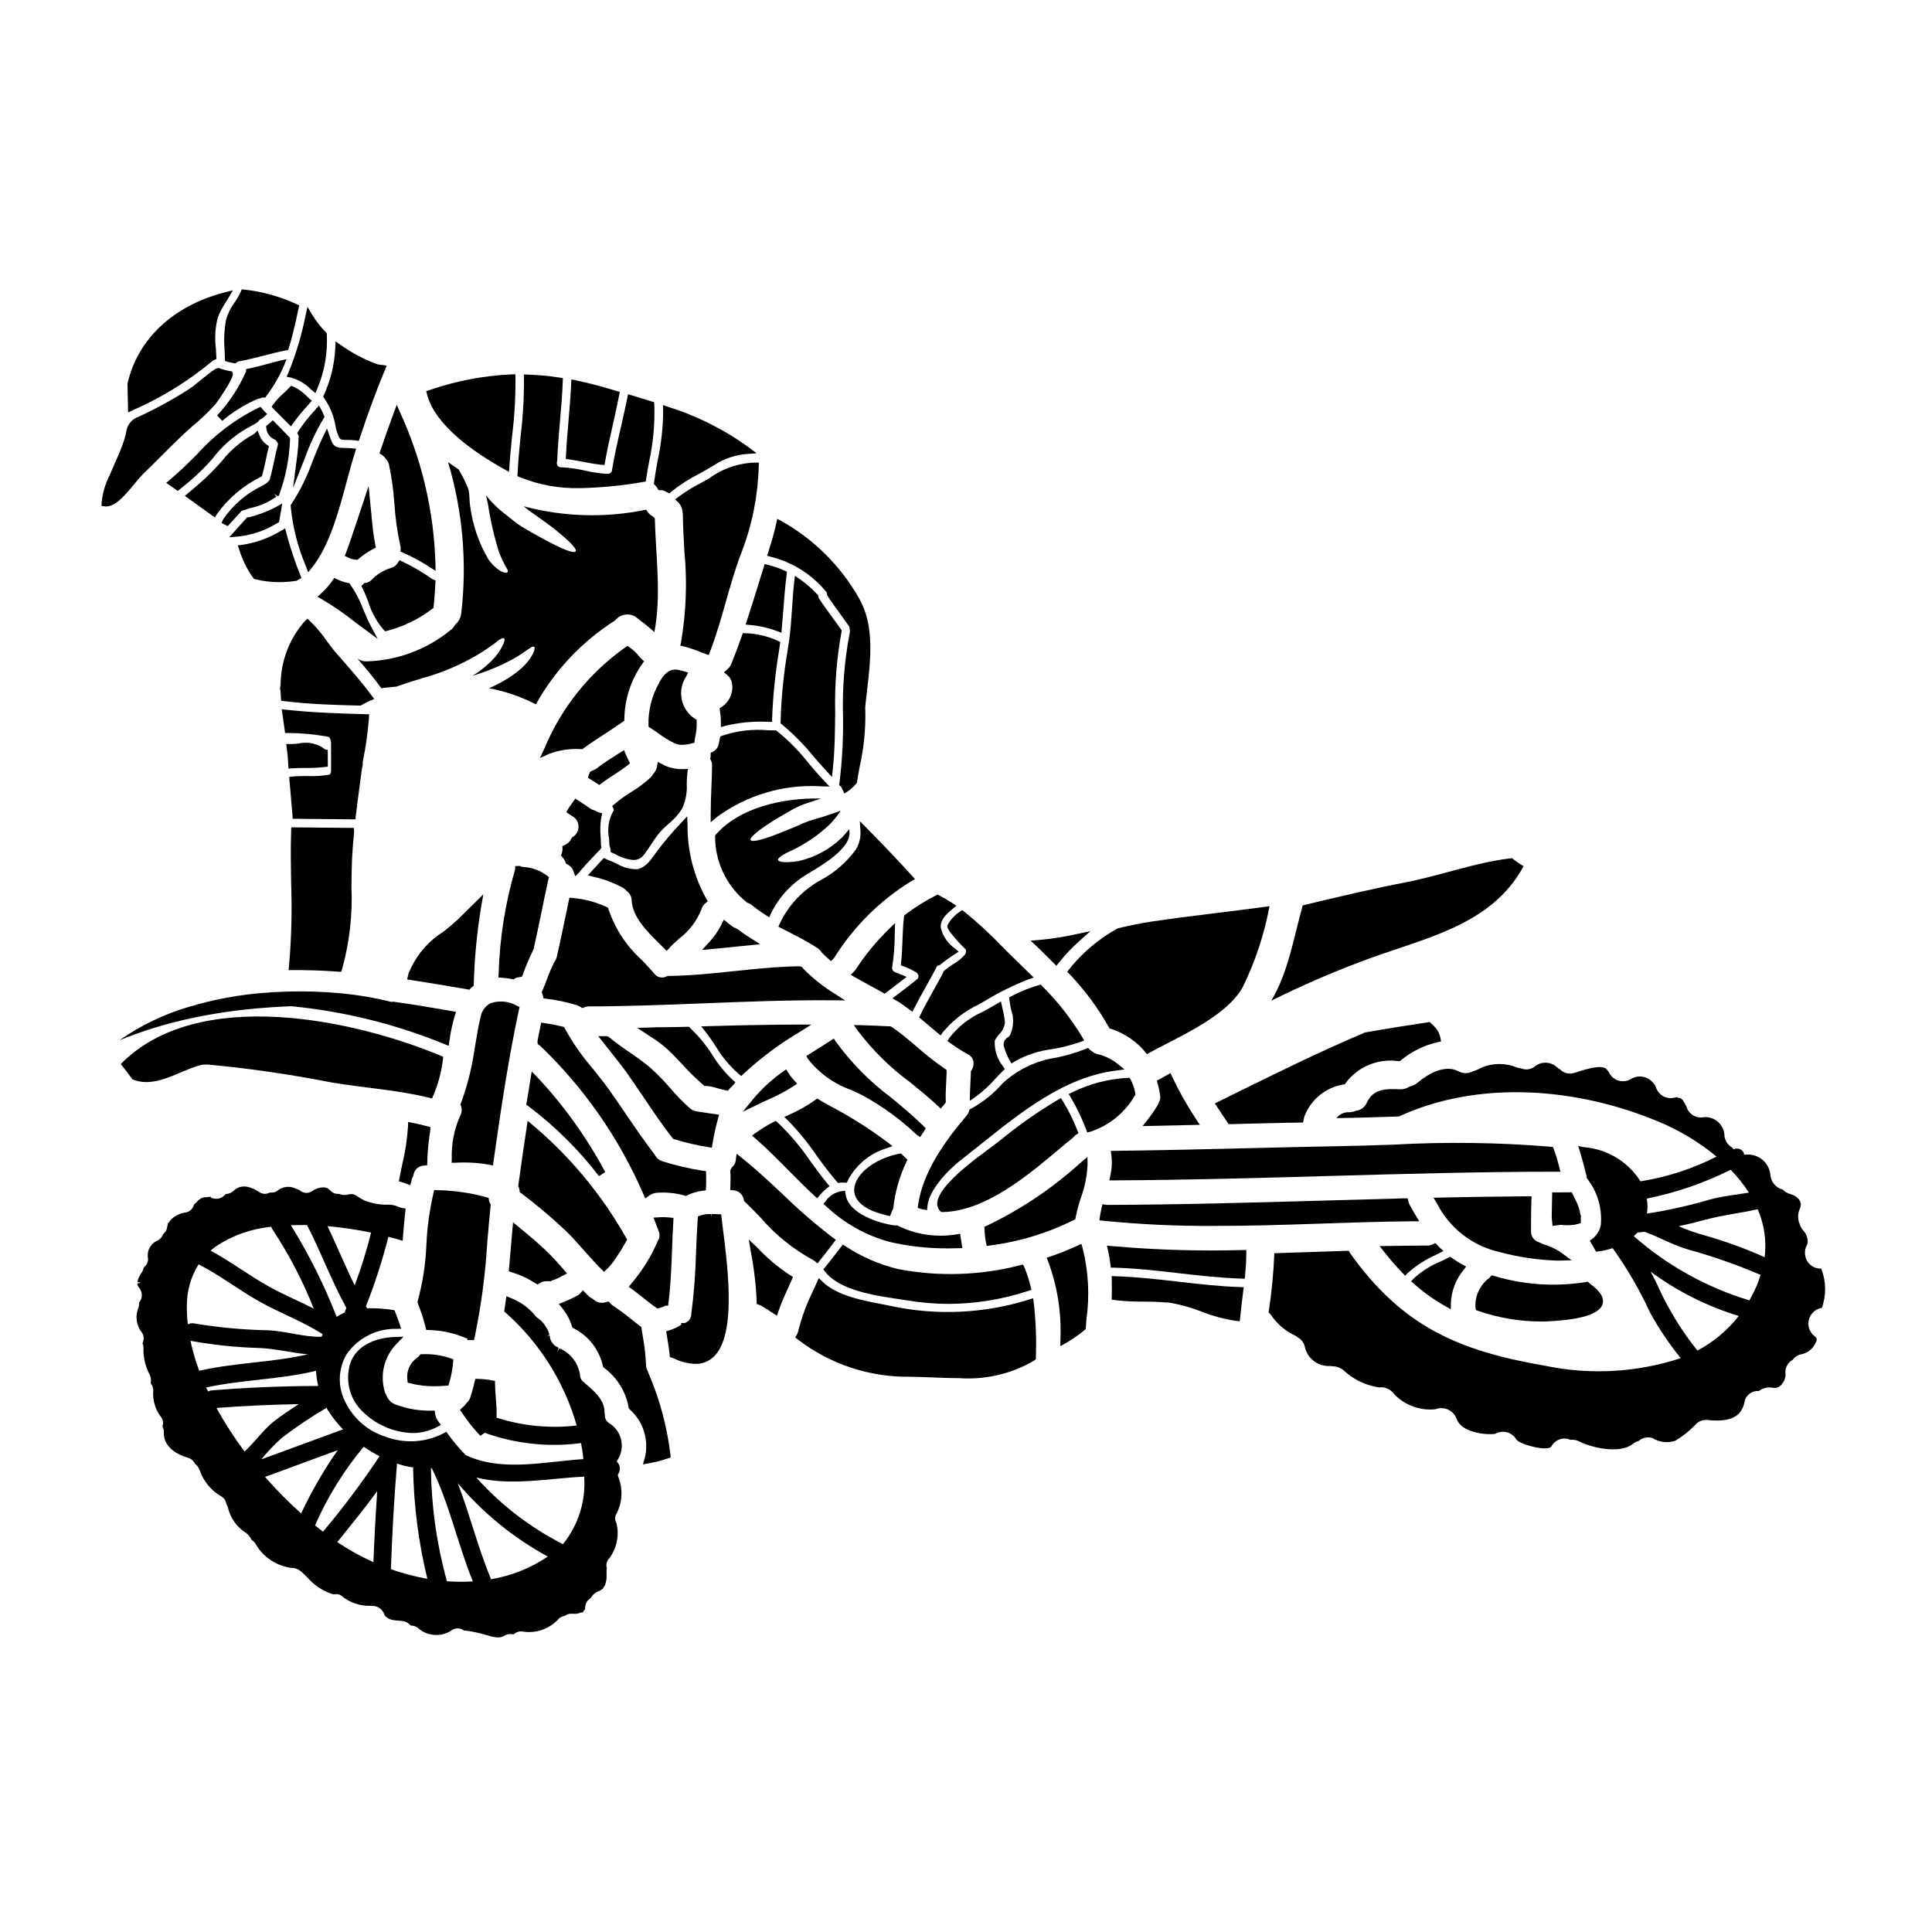<?xml version="1.0" encoding="UTF-8"?>
<!-- Uploaded to: ICON Repo, www.iconrepo.com, Generator: ICON Repo Mixer Tools -->
<svg fill="#000000" width="800px" height="800px" version="1.1" viewBox="144 144 512 512" xmlns="http://www.w3.org/2000/svg">
 <g>
  <path d="m243.17 329.25-0.734-1c-2.582-3.492-5.481-6.789-8.285-9.977l-1.043-1.18c-0.789-0.898-1.574-1.969-2.394-3.082v-0.004c-1.344-1.957-2.879-3.777-4.578-5.434l-0.68-0.617-0.66 0.637h-0.004c-4.129 4.668-6.414 10.688-6.426 16.922-0.023 0.234-0.062 0.465-0.117 0.691l-0.051 0.227 0.055 0.223v0.004c0.074 0.27 0.113 0.547 0.113 0.828 0 0.332 0.023 0.66 0.051 0.992l0.086 1.23 0.809 0.098c6.441 0.789 12.859 1.012 19.973 1.18h0.297l0.246-0.152v0.004c0.707-0.426 1.441-0.797 2.203-1.113z"/>
  <path d="m267.84 499.14h1.766l0.176-0.742c1.727-8.262 2.844-16.637 3.344-25.059 0.273-3.269 0.547-6.547 0.895-9.809l0.035-0.316-0.156-0.281c-0.164-0.258-0.277-0.543-0.332-0.844l-0.082-0.641-0.621-0.176v-0.004c-4.234-1.164-8.602-1.789-12.992-1.863l-0.789-0.023-0.199 0.754c-1.043 4.496-1.676 9.078-1.887 13.691-0.195 5.039-0.965 10.043-2.289 14.91l-0.094 0.316 0.535 1.473c0.648 1.691 1.191 3.422 1.629 5.18l0.172 0.738 0.758 0.023h0.004c3.496 0.105 6.941 0.887 10.141 2.305z"/>
  <path d="m246.06 311.3 0.535-0.125c4.324-1.121 8.383-3.098 11.934-5.812l0.359-0.262 0.043-0.445c0.172-1.805 0.363-3.938 0.453-6.152l0.043-0.699-0.695-0.234h-0.004c-2.555-1.797-5.25-3.387-8.062-4.746l-0.789-0.359-0.465 0.707v0.004c-0.422 0.652-1.066 1.129-1.812 1.34-1.949 0.59-3.715 1.676-5.117 3.152-0.395 0.375-0.883 0.648-1.41 0.785l-0.52 0.055-0.789 0.789 0.32 0.633c0.562 1.121 1.031 2.336 1.531 3.621 0.836 2.703 2.211 5.211 4.047 7.367z"/>
  <path d="m236.8 298.86-0.219-0.297-0.359-0.074c-0.992-0.203-1.957-0.527-2.871-0.965l-0.758-0.367-0.48 0.695v0.004c-0.859 1.23-1.855 2.363-2.969 3.367l-1.012 0.918 1.18 0.668c3.019 1.789 5.914 3.781 8.66 5.965 0.879 0.664 1.75 1.332 2.641 1.969l3.473 2.566-2.016-3.816c-0.656-1.238-1.18-2.543-1.77-3.938h-0.004c-0.875-2.371-2.051-4.621-3.496-6.695z"/>
  <path d="m211.07 297.13 0.203 0.27 0.328 0.086c2.09 0.535 4.238 0.801 6.394 0.789 1.531-0.004 3.062-0.125 4.574-0.355l1.309-0.754-0.285-0.738v-0.004c-1.465-3.629-2.699-7.348-3.703-11.129l-0.312-1.25-1.125 0.633v-0.004c-3.133 1.895-6.613 3.156-10.234 3.711l-1.207 0.152 0.395 1.148c0.82 2.66 2.059 5.172 3.664 7.445z"/>
  <path d="m241.77 334.32 0.066-1.02-1.02-0.027c-7.441-0.207-14.168-0.441-20.891-1.18l-1.258-0.137 0.887 6.297h0.852-0.004c3.5 0.02 6.992 0.344 10.438 0.973 0.352 0.059 0.539 0.219 0.691 0.699h0.004c0.137 0.277 0.207 0.578 0.203 0.887v7.387c0 0.473-0.16 1.016-0.504 1.09-1.855 0.324-3.738 0.449-5.617 0.367-1.309 0-2.648 0-4.008 0.121l-0.969 0.094 0.078 0.969c0.254 3.094 0.508 6.164 0.789 9.258l0.082 0.891h0.895c2.41 0.016 4.824 0.039 7.242 0.07 2.523 0.027 5.051 0.059 7.574 0.07h0.879l0.105-0.871c0.395-3.32 0.844-6.637 1.285-9.941l0.375-2.777c0.031-0.191 0.078-0.379 0.141-0.562l0.039-0.152v-0.164c-0.02-0.305-0.008-0.613 0.039-0.918 0.773-3.769 1.312-7.586 1.605-11.422z"/>
  <path d="m224.95 347.52c1.695 0.02 3.391-0.062 5.078-0.246l0.855-0.113-0.027-4.488h-0.605c-1.996-1.609-4.621-2.211-7.117-1.633-0.715 0.098-1.434 0.141-2.156 0.141l-1.133-0.023 0.262 2.07h-0.004c0.094 0.574 0.152 1.156 0.184 1.738l0.156 2.719 1.004-0.07c1.16-0.082 2.332-0.09 3.504-0.094z"/>
  <path d="m218.11 239.6c-1.18 0.281-2.285 0.582-3.391 0.883-1.574 0.43-3.078 0.84-4.723 1.18l-0.789 0.156v0.617c-1.883 4.285-4.473 8.227-7.656 11.66l1.336 1.441c2.883-2.438 6.113-4.43 9.59-5.902h0.281l0.465-0.188-0.004-0.004c0.152-0.074 0.324-0.109 0.496-0.094l0.547 0.043 0.324-0.445c1.867-2.465 3.426-5.152 4.644-7.996l0.719-1.766z"/>
  <path d="m221.75 246.47-0.633-0.238-0.453 0.508h-0.004c-0.512 0.551-1.055 1.078-1.621 1.574-0.984 0.84-1.867 1.797-2.625 2.848l-0.434 0.656 0.543 0.566c0.934 0.973 1.875 1.914 2.812 2.848l1.773 1.77 0.672-0.969h0.008c1.133-1.57 2.363-3.074 3.68-4.496l1.156-1.309-1.125-1.043v0.004c-1.066-1.137-2.34-2.055-3.75-2.719z"/>
  <path d="m242.36 279.68-0.676-6.906-1.453 4.418c-1.066 3.231-2.133 6.43-3.231 9.633-0.418 1.254-0.863 2.481-1.309 3.68l-0.309 0.828 0.789 0.395v-0.004c0.672 0.344 1.406 0.547 2.16 0.602l0.414 0.039 0.316-0.277-0.004 0.004c1.188-1.023 2.492-1.906 3.887-2.625l0.652-0.34-0.137-0.719c-0.559-2.856-0.832-5.84-1.102-8.727z"/>
  <path d="m229.21 252.71-0.676-1.242-1.461 1.668v-0.004c-1.492 1.598-2.832 3.328-4.012 5.164l-0.281 0.461 0.238 0.488h0.004c0.141 0.238 0.18 0.523 0.105 0.789l-0.039 0.137 0.023 0.426c-0.062 1.629-0.211 3.258-0.441 4.871l-1.012 7.871 3.047-7.727c1.328-3.715 3.012-7.293 5.031-10.684l0.273-0.43-0.188-0.469h-0.004c-0.176-0.453-0.379-0.895-0.609-1.32z"/>
  <path d="m293.84 372.45 0.129 0.395 0.355 0.184c0.734 0.355 1.309 0.977 1.605 1.738l0.527 1.457 1.094-1.094 0.215-0.297c1.523-1.777 3.148-3.492 4.75-5.152l0.559-0.582 0.324-0.5-0.133-0.527c0-0.734-0.047-1.484-0.086-2.238v-0.004c-0.18-1.789-0.113-3.594 0.203-5.367l0.215-0.918-0.91-0.254c-0.316-0.102-0.621-0.246-0.898-0.426l-0.312-0.125c-0.277-0.055-0.543-0.152-0.789-0.293-1.137-0.789-2.269-1.574-3.441-2.301l-0.789-0.508-0.539 0.789c-0.32 0.461-0.652 0.91-0.992 1.359l-0.863 1.457 0.859 0.574c0.227 0.156 0.484 0.328 0.75 0.48l0.008-0.004c0.992 0.559 1.617 1.602 1.633 2.742 0.02 1.137-0.566 2.203-1.539 2.793l-0.238 0.156-0.117 0.262h-0.004c-0.363 0.77-1 1.371-1.781 1.703l-0.613 0.277 0.035 0.676v-0.004c0.02 0.434-0.051 0.863-0.199 1.27l-0.199 0.555 0.395 0.438c0.348 0.371 0.617 0.812 0.789 1.289z"/>
  <path d="m298.01 342.53h0.324l0.262-0.191c1.812-1.328 3.731-2.582 5.59-3.793 1.645-1.07 3.289-2.144 4.883-3.281l0.395-0.285v-0.492h-0.004c0.09-4.981 1.59-9.828 4.332-13.984l0.164-0.219c0.086-0.117 0.172-0.227 0.246-0.34l0.48-0.711-0.645-0.57v-0.004c-0.215-0.184-0.406-0.391-0.578-0.617-0.73-0.961-1.609-1.797-2.609-2.477l-0.551-0.395-0.57 0.375c-9.574 6.762-17.031 16.098-21.512 26.926l-1.137 2.422 2.43-1.113c2.711-1.02 5.609-1.445 8.5-1.25z"/>
  <path d="m307.16 370.41c1.43 0.828 3.016 1.34 4.66 1.5 1.09 0.027 2.125-0.469 2.785-1.336 0.758-0.953 1.426-1.969 2.062-2.945 0.637-0.977 1.254-1.914 1.969-2.785 0.758-0.879 1.582-1.695 2.465-2.445 1.441-1.164 2.684-2.551 3.68-4.113 0.93-2.031 1.348-4.258 1.211-6.488 0.008-0.961 0.062-1.922 0.168-2.879l0.148-1.152-1.18 0.043c-1.496 0.078-2.992-0.164-4.391-0.707-0.293-0.109-0.578-0.238-0.848-0.395l-1.574-0.789-0.219 1.316h-0.004c-0.137 0.719-0.488 1.375-1 1.891-0.164 0.293-0.363 0.566-0.586 0.82-1.57 1.48-3.297 2.789-5.152 3.891-1.598 0.98-3.121 2.078-4.555 3.289l-0.562 0.496 0.34 0.676c0.129 0.258 0.086 0.574-0.109 0.785l-0.02 0.023c-1.16 2.148-1.531 4.629-1.055 7.019 0.055 0.645 0.105 1.277 0.117 1.887l0.117 0.449h0.004c0.113 0.219 0.172 0.465 0.164 0.711v0.625z"/>
  <path d="m310.35 346.78 0.602-0.488-0.336-0.699c-0.277-0.578-0.551-1.156-0.789-1.734l-0.453-1.059-1.48 0.918c-1.863 1.18-3.789 2.387-5.566 3.762h0.004c-0.434 0.352-0.926 0.617-1.457 0.785l-0.535 0.297-0.156 0.477h-0.004c-0.051 0.109-0.098 0.223-0.137 0.34l-0.242 0.734 0.66 0.395c0.578 0.359 1.18 0.746 1.77 1.133l0.582 0.395 0.559-0.426c1.016-0.789 2.09-1.469 3.148-2.164h0.004c1.32-0.824 2.598-1.715 3.828-2.664z"/>
  <path d="m326.21 362.69-0.102-2.363-1.605 1.738-0.004 0.004c-2.387 2.508-4.621 5.16-6.688 7.938l-0.188 0.266c-1.383 1.938-2.688 3.769-4.848 4.086l-0.004-0.004c-1.855 0.012-3.68-0.484-5.273-1.434-0.863-0.395-1.75-0.82-2.809-1.223l-0.656-0.328-0.5 0.531c-0.879 0.93-1.75 1.891-2.625 2.852l-1.129 1.234 1.629 0.395h-0.004c2.691 0.605 5.281 1.582 7.703 2.91 0.348 0.191 0.656 0.449 0.906 0.758l0.16 0.152h0.004c0.754 0.562 1.203 1.445 1.207 2.387 0.246 4.481 4.144 8.32 7.582 11.715l1.695 1.684 0.695-0.695c0.09-0.094 0.168-0.191 0.242-0.297 0.711-0.75 1.523-1.488 2.363-2.238h-0.004c2.668-1.996 4.719-4.699 5.934-7.797 0.16-0.621 0.52-1.176 1.02-1.578l0.672-0.539-0.453-0.738c-3.281-5.941-4.977-12.625-4.922-19.414z"/>
  <path d="m267.88 406.19 0.508 0.086 0.359-0.367c0.145-0.145 0.32-0.293 0.465-0.414l0.34-0.281v-0.441l-0.004 0.004c0.195-6.957 0.867-13.887 2.012-20.75l0.527-3.019-6.824 6.727c-1.191 1.109-2.438 2.16-3.734 3.148-3.731 2.324-6.719 5.668-8.613 9.633-0.105 0.348-0.27 0.68-0.48 0.98l-0.168 0.457v-0.004c-0.027 0.195-0.07 0.383-0.121 0.57l-0.262 1.043 1.066 0.164c5.102 0.777 10.102 1.621 14.93 2.465z"/>
  <path d="m284.12 432.85c-0.184 1.098-0.371 2.195-0.547 3.305l-0.094 0.586 0.48 0.359c7.078 5.316 13.398 11.57 18.785 18.594l1.641-1.078h0.004c-4.894-9.184-10.984-17.676-18.109-25.262l-1.367-1.41z"/>
  <path d="m289.32 377.07 0.148-0.664-0.566-0.395h0.004c-1.684-1.273-3.695-2.043-5.801-2.215h-0.012c-0.402 0.004-0.805-0.074-1.18-0.234l-0.18-0.074-1.207 0.027v0.836h-0.004c-2.637 9.02-4.109 18.344-4.383 27.738l-0.047 0.969 0.969 0.059c0.879 0.051 1.75 0.168 2.613 0.344l0.395 0.082 0.332-0.199h-0.004c0.184-0.113 0.383-0.207 0.59-0.27l1.348-0.25 0.309-0.789h-0.004c0.789-2.176 1.691-4.305 2.711-6.379l0.082-0.23c0.691-3.07 1.332-6.152 1.969-9.234s1.234-6.09 1.918-9.121z"/>
  <path d="m217.54 282.59 0.395-0.219 0.09-0.434c0.113-0.559 0.203-1.113 0.297-1.672l0.48-2.844-1.801 1.016h-0.004c-2.242 1.148-4.606 2.039-7.047 2.656h-0.449l-4.754 5.293 2.469-0.211h-0.004c3.668-0.406 7.199-1.633 10.328-3.586z"/>
  <path d="m189.03 271.12-0.988 0.824 1.574 1.102c0.297 0.195 0.582 0.395 0.859 0.602l0.613 0.465 0.598-0.484c2.731-2.102 5.277-4.426 7.621-6.945l0.945-1.07v-0.004c2.539-3.336 5.723-6.133 9.359-8.223 0.074-0.012 0.145-0.035 0.211-0.066l0.438-0.266v0.004c0.715-0.367 1.402-0.781 2.059-1.234l0.301-0.332c0.082-0.18 0.238-0.312 0.43-0.371l0.543-0.328c0.074-0.055 0.145-0.113 0.219-0.18l0.969-0.898-0.695-0.691c-0.191-0.195-0.375-0.398-0.543-0.613l-0.461-0.59-0.688 0.293-0.004-0.004c-6.184 3.055-11.719 7.273-16.305 12.426-2.258 2.242-4.606 4.555-7.055 6.586z"/>
  <path d="m200.09 280.52 0.855 0.602 0.551-0.891-0.004 0.004c3-4.18 6.981-7.559 11.594-9.84l0.34-0.199 0.105-0.395c0.355-1.316 0.641-2.641 0.926-3.969 0.207-0.973 0.395-1.945 0.652-2.914l0.16-0.66-0.562-0.395c-0.855-0.59-1.516-1.422-1.891-2.391l-0.555-1.387-0.93 0.93c-0.105 0.047-0.211 0.102-0.312 0.16-3.184 1.773-5.984 4.16-8.234 7.027-0.934 1.043-1.879 2.102-2.906 3.117-1.863 1.859-3.863 3.562-5.922 5.281l-0.973 0.812 1.027 0.738c2.023 1.469 4.074 2.934 6.078 4.367z"/>
  <path d="m207.89 279.55c0.156-0.191 0.391-0.305 0.637-0.305l1.703-0.574c2.523-0.52 4.91-1.559 7.012-3.047l-0.617-0.762 0.945 0.625 0.359-0.176 0.133-0.395h-0.004c1.68-4.641 2.625-9.512 2.809-14.441v-0.395l-0.277-0.297c-1.18-1.27-2.406-2.519-3.621-3.734l-0.695-0.695-0.695 0.695c-0.133 0.129-0.277 0.246-0.426 0.352l-0.621 0.473 0.031 0.52c0.082 1.379 0.961 2.582 2.246 3.086 0.195 0.078 0.352 0.227 0.441 0.418l0.16 0.23v0.004c0.238 0.242 0.316 0.605 0.195 0.926-0.395 1.406-0.684 2.824-0.984 4.242-0.328 1.555-0.664 3.148-1.125 4.723h-0.004c-0.059 0.188-0.172 0.352-0.324 0.477l-0.16 0.18c-0.102 0.16-0.238 0.293-0.395 0.395l-1.059 0.629c-4.199 2.004-7.793 5.078-10.418 8.914l-0.418 1.008 1.633 0.789z"/>
  <path d="m326.36 322.23-1.109-0.332c-0.586-0.184-1.184-0.324-1.793-0.422-1.305-0.199-3.176 0.27-4.852 3.617-1.891 3.375-2.844 7.199-2.754 11.07l0.055 0.473 0.395 0.25c0.742 0.461 1.473 0.977 2.199 1.492 1.32 0.98 2.731 1.844 4.203 2.574 0.672 0.301 1.402 0.449 2.137 0.441 0.859-0.027 1.711-0.156 2.535-0.395l0.664-0.172 0.066-0.68c0.02-0.238 0.059-0.477 0.121-0.707 0.312-1.355 0.445-2.746 0.391-4.141v-0.57l-0.5-0.273v0.004c-1.789-1.184-3.039-3.031-3.461-5.137s0.012-4.293 1.207-6.078z"/>
  <path d="m233.65 401.5 0.762 0.055 0.238-0.727 0.004-0.004c1.965-7.039 2.809-14.344 2.488-21.648 0.02-2.434 0.035-4.875 0.141-7.34 0.105-2.281 0.289-4.691 0.559-7.363l-0.066-1.074h-1.074c-4.863-0.055-9.699-0.109-14.562-0.137h-0.957l-0.031 0.957c-0.152 4.652-0.074 9.355 0 13.906v-0.004c0.266 7.297 0.078 14.602-0.559 21.875l-0.117 1.094h1.102c3.695-0.027 7.637 0.086 12.074 0.41z"/>
  <path d="m562.61 464.79c-0.184-0.648-0.402-1.285-0.652-1.91l-0.027-0.066c-0.066-0.148-0.203-0.43-0.395-0.789l-1-2.055-5.191 0.027-0.066 3.375c-0.027 1.117-0.055 2.266-0.055 3.289l0.215 2.211 2.219-0.285 0.004 0.004c1.215 0.145 2.441 0.137 3.656-0.023l1.609-0.438v-1.609l0.109-0.18-0.203-0.418c-0.031-0.188-0.105-0.582-0.223-1.133z"/>
  <path d="m556.57 478.07h1.07l2.836-0.09-2.285-1.688v-0.004c-1.559-1.148-3.305-2.008-5.164-2.547-0.301-0.09-0.59-0.223-0.855-0.391l-0.23-0.098v-0.004c-1.379-0.355-2.305-1.648-2.207-3.07 0-2.211 0-5.234 0.109-8.117l0.039-1.031h-1.031c-7.754 0.059-15.582 0.168-23.262 0.34l-1.699 0.035 0.883 1.457c3.301 6.535 9.336 11.266 16.469 12.902 5 1.363 10.145 2.137 15.328 2.305z"/>
  <path d="m535.14 491.19 0.578 0.195v0.004c5.309 1.844 10.887 2.797 16.504 2.82 0.66 0 1.324 0 1.969-0.043 6.07-0.262 13.512-1.258 14.5-4.551 0.496-1.66-0.566-3.414-3.211-5.32-0.105-0.086-0.203-0.18-0.297-0.277l-0.395-0.375-0.52 0.113 0.004 0.004c-8.156 1.309-16.5 0.742-24.406-1.648l-0.543-0.141-0.727 0.762c-2.445 1.844-3.789 4.797-3.578 7.852z"/>
  <path d="m555.77 448.54-0.211-0.57-0.602-0.066v-0.004c-13.938-1.156-27.938-1.336-41.898-0.547-4.82 0.16-9.629 0.324-14.398 0.395-7.91 0.145-15.82 0.34-23.723 0.531-11.617 0.281-23.617 0.57-35.453 0.703h-1.117l0.156 1.105 0.004 0.004c0.223 1.848 0.125 3.723-0.297 5.539l-0.242 1.18h1.211c18.863-0.082 38.016-0.621 56.535-1.148 19.836-0.562 40.348-1.141 60.52-1.152h1.262l-0.309-1.223h0.004c-0.391-1.609-0.871-3.195-1.441-4.746z"/>
  <path d="m527.04 490.16 1.441 0.812 0.023-1.652h-0.004c0.137-3.199 1.309-6.269 3.34-8.742l0.707-0.918-1.02-0.551c-0.934-0.508-1.832-1.074-2.691-1.699l-0.488-0.367-0.543 0.277c-0.621 0.316-1.266 0.621-1.922 0.934-2.668 1.07-5.117 2.613-7.234 4.559l-0.695 0.738 0.762 0.668v0.004c2.555 2.269 5.348 4.258 8.324 5.938z"/>
  <path d="m451.11 436.13c-0.07 0.262-0.172 0.516-0.312 0.75-0.824 1.355-1.73 2.66-2.707 3.91l-1.289 1.637 15.156-0.34-0.973-1.48c-2.387-3.594-4.504-7.356-6.34-11.258l-0.449-0.969-3.625 2.023 0.207 0.742 0.004 0.004c0.32 1.137 0.555 2.297 0.695 3.473 0.039 0.441-0.055 0.883-0.273 1.27z"/>
  <path d="m526.54 475.52-1.09-0.961h-0.004c-0.086-0.082-0.168-0.172-0.246-0.27-0.102-0.125-0.211-0.246-0.328-0.359l-0.512-0.516-0.641 0.34v-0.004c-0.449 0.234-0.945 0.352-1.453 0.34-3.523 0-7.051 0.055-10.672 0.109l-1.969 0.031 1.223 1.574h0.004c1.512 1.926 3.117 3.773 4.82 5.535l0.699 0.723 0.707-0.715c2.258-2.016 4.824-3.656 7.598-4.863z"/>
  <path d="m547.77 373.56c-1.07-0.645-2.094-1.355-3.066-2.137-9.5 1.043-18.691 4.555-28.082 6.383-9.191 1.77-18.301 3.938-27.383 6.129-2.391 8.516-3.793 17.598-8.32 25.246 7.758-3.852 15.688-7.309 23.781-10.363 16.445-6.254 34.301-9.172 43.07-25.258z"/>
  <path d="m426.82 401.51c4.398 4.484 8.168 9.543 11.215 15.039 3.938 1.16 7.402 3.539 9.895 6.801 8.184-4.527 20.664-9.645 25.301-17.543 3.387-6.852 5.809-14.137 7.199-21.648-10.43 1.434-20.887 2.531-31.32 4.074-2.981 0.453-5.93 1.098-8.883 1.77h0.004c-5.219 2.867-9.789 6.785-13.41 11.508z"/>
  <path d="m353.16 454.36c2.148 2.156 4.371 4.394 6.629 6.504l0.754 0.707 0.668-0.789h0.004c0.547-0.66 1.16-1.262 1.828-1.805l0.789-0.621-0.641-0.789c-1.523-1.836-2.969-3.816-4.359-5.738h-0.004c-2.527-3.754-5.453-7.219-8.73-10.336l-0.504-0.445-0.594 0.305c-1.656 0.82-3.234 1.781-4.723 2.871l-0.977 0.727 0.922 0.789c3.035 2.641 5.898 5.547 8.938 8.621z"/>
  <path d="m347.21 435.57c2.465-1.047 4.832-2.297 7.086-3.738l0.961-0.652-0.789-0.844c-0.586-0.637-1.113-1.332-1.574-2.07l-0.562-0.879-0.844 0.609 0.004 0.004c-2.906 2.043-5.539 4.457-7.828 7.176l-2.828 3.449 4.019-1.938c0.758-0.383 1.559-0.75 2.356-1.117z"/>
  <path d="m500.41 431.35 0.246-0.395v0.004c1.594-2.121 3.727-3.773 6.18-4.785 2.453-1.008 5.133-1.336 7.754-0.953h0.359l0.281-0.223c2.828-2.332 6.16-3.977 9.734-4.809l0.926-0.188-0.148-0.93h-0.004c-0.211-1.02-0.676-1.969-1.355-2.758-0.207-0.238-0.656-0.691-1.137-1.141l-0.348-0.328-0.473 0.07c-5 0.758-10.887 1.672-16.695 2.703l-0.465 0.203c-11.84 5.023-23.555 10.809-34.883 16.406l-4.43 2.184 0.605 0.93c0.906 1.387 1.812 2.754 2.754 4.125l0.309 0.441h0.531c6.129-0.164 12.254-0.305 18.379-0.422h0.789l0.152-0.789 0.004 0.004c0.066-0.371 0.168-0.738 0.305-1.094 1.738-4.32 5.598-7.426 10.191-8.203z"/>
  <path d="m378.83 448.34 1.695-0.605-1.426-1.098c-4.805-3.598-9.891-6.805-15.207-9.594-0.941-0.5-1.852-1.023-2.754-1.574l-0.574-0.348-0.531 0.395h-0.004c-2.152 1.531-4.457 2.836-6.879 3.891l-1.297 0.602 1.023 0.992c2.723 2.801 5.199 5.828 7.402 9.055 1.711 2.363 3.484 4.801 5.453 7.039l0.348 0.395 0.523-0.066-0.004-0.004c0.375-0.043 0.754-0.051 1.133-0.023l0.695 0.043 0.27-0.641c2.113-4.059 5.762-7.102 10.133-8.457z"/>
  <path d="m290.14 483.54v-0.184c0.449-0.113 0.891-0.258 1.32-0.434l0.223-0.117c0.262-0.137 0.832-0.422 0.875-0.445 0.199-0.09 0.391-0.191 0.582-0.305l1.129-0.562-0.824-0.961v0.004c-1.531-1.848-3.172-3.598-4.906-5.254-2.019-1.891-4.285-3.852-7.137-6.172l-1.438-1.18-1.137 12.988 0.758 0.234 0.004 0.004c2.223 0.672 4.344 1.652 6.297 2.918l0.531 0.352 0.535-0.34c0.551-0.363 1.195-0.559 1.855-0.559 0.164 0 0.266-0.02 0.32-0.02v0.023z"/>
  <path d="m364.97 419.23-0.824 0.535c-1.281 0.836-2.594 1.656-3.914 2.484l-2.547 1.605 0.457 0.816 0.004-0.004c2.977 3.797 6.984 6.652 11.543 8.227 1.18 0.547 2.258 1.055 3.188 1.551 5.094 2.805 9.809 6.254 14.023 10.258l0.945 0.621 0.637-0.945c0.152-0.223 0.316-0.469 0.461-0.707l0.395-0.664-0.547-0.543c-2.754-2.719-5.773-5.223-8.695-7.641-5.57-4.16-10.484-9.133-14.574-14.758z"/>
  <path d="m219.96 243.84 1.18 0.234v0.004c1.953 0.543 3.731 1.582 5.16 3.019l1.289 1.07 0.52-1.203 0.004-0.004c1.883-4.508 2.738-9.383 2.5-14.262v-0.395l-0.258-0.258c-1.379-1.391-2.586-2.945-3.598-4.621l-1.266-2.102-0.535 2.398v-0.004c-1.023 5.133-2.527 10.156-4.496 15.004z"/>
  <path d="m235.63 262.73c-1.84-0.023-2.91-0.102-3.574-1.402h0.004c-0.246-0.496-0.449-1.004-0.621-1.531l-0.789-2.231-1.031 2.129c-1.035 2.137-1.926 4.367-2.785 6.527-1.418 3.996-3.301 7.812-5.613 11.367l-0.195 0.281 0.02 0.34-0.004-0.004c0.52 5.457 1.875 10.801 4.023 15.848l0.609 1.605 1.078-1.34c4.582-5.695 7.133-15.242 9.184-22.914 0.645-2.406 1.25-4.68 1.848-6.519l0.594-1.969-1.18-0.121c-0.516-0.051-1.039-0.059-1.566-0.066z"/>
  <path d="m244.57 264.16 0.645 0.418v-0.004c0.402 0.266 0.746 0.602 1.02 0.996 0.406 0.422 0.695 0.941 0.836 1.508 0.73 3.461 1.219 6.969 1.457 10.5 0.242 3.734 0.77 7.445 1.574 11.098 0.07 0.258 0.098 0.523 0.082 0.789l-0.055 0.699 0.641 0.281c2.473 1.09 4.852 2.383 7.117 3.859l1.551 0.988-0.035-1.836h-0.004c-0.383-13.805-3.539-27.395-9.273-39.957l-0.977-2.231-0.848 2.281c-1.215 3.266-2.363 6.566-3.496 9.863z"/>
  <path d="m362.92 300.78c0.156 0.184 0.242 0.418 0.242 0.66v0.254l0.141 0.211c1.082 1.672 2.262 3.285 3.441 4.902 0.75 1.031 1.5 2.062 2.238 3.125l0.004 0.004c0.125 0.16 0.18 0.363 0.152 0.562v0.188l0.062 0.184v0.004c0.07 0.191 0.082 0.398 0.031 0.594-1.43 7.371-2.043 14.879-1.82 22.387 0.09 5.894-0.227 11.789-0.949 17.645l-0.082 0.547 0.426 0.355-0.004-0.004c0.078 0.074 0.141 0.156 0.191 0.25 0.086 0.203 0.176 0.395 0.297 0.645l0.504 1 0.93-0.629h-0.004c0.812-0.551 1.543-1.215 2.168-1.969l0.172-0.203 0.043-0.266c0.219-1.344 0.469-2.68 0.711-4.019h0.004c1.129-5 1.629-10.121 1.488-15.246-0.023-0.215-0.023-0.434 0-0.648 0.129-1.41 0.305-2.875 0.477-4.375 0.938-8.004 1.996-17.078-2.008-24.172v-0.004c-4.852-8.656-12.004-15.805-20.66-20.656l-1.148-0.609-0.277 1.27v0.004c-0.473 2.176-1.055 4.324-1.75 6.438l-0.637 2.086 1 0.254v0.004c5.727 1.445 10.848 4.68 14.617 9.23z"/>
  <path d="m179.86 271.96c0.664-0.848 1.371-1.652 2.129-2.418 0.66-0.637 1.328-1.273 1.992-1.941 1.078-1.055 2.144-2.121 3.211-3.188 2.543-2.551 5.172-5.184 7.871-7.531v0.004c2.199-1.805 4.254-3.781 6.144-5.906 0.051-0.059 4.902-6.805 4.481-7.996l-0.207-0.555-0.562-0.098-0.004-0.004c-0.895-0.145-1.77-0.375-2.617-0.691-0.758-0.332-1.203-0.098-5.762 3.617-0.699 0.574-1.254 1.031-1.457 1.18-1.969 1.363-4.242 2.754-6.922 4.223-2.074 1.16-4.402 2.363-7.301 3.734l-0.004 0.004c-1.887 0.578-3.238 2.238-3.422 4.207-0.133 0.652-0.301 1.293-0.5 1.93-0.652 1.957-1.418 3.875-2.289 5.746-0.355 0.805-0.711 1.617-1.059 2.438l-0.504 1.18c-1.172 2.285-1.902 4.769-2.152 7.328v0.867l0.863 0.109c0.117 0.016 0.238 0.023 0.359 0.023 2.578 0 5.301-3.324 7.711-6.262z"/>
  <path d="m179.31 252.66c7.613-3.332 14.715-7.734 21.082-13.07 0.102-0.078 0.219-0.141 0.34-0.18l0.621-0.27-0.027-0.68c-0.027-0.668-0.07-1.363-0.109-2.059-0.367-2.762-0.195-5.57 0.508-8.266 0.531-1.363 1.207-2.664 2.016-3.883 0.262-0.43 0.523-0.855 0.789-1.285l1.18-2.043-2.285 0.598c-13.516 3.523-22.828 12.242-25.586 23.918l-0.059 0.285 0.168 7.578z"/>
  <path d="m203.52 236.83c0.031 0.707 0.066 1.418 0.082 2.125l0.02 0.715 0.684 0.199 0.004 0.004c0.539 0.156 1.086 0.281 1.641 0.367l0.453 0.07 0.352-0.305v0.004c0.117-0.109 0.258-0.184 0.414-0.223 2.273-0.395 4.512-0.973 6.691-1.535 1.938-0.504 3.938-1.023 5.93-1.395l0.586-0.109 0.176-0.566c1.012-3.281 1.734-6.555 2.578-10.484l0.168-0.789-0.738-0.324 0.004 0.004c-4.356-2.012-9.008-3.309-13.777-3.84l-0.723-0.07-0.281 0.664h0.004c-0.457 0.988-1 1.934-1.629 2.824-1.02 1.375-1.781 2.922-2.25 4.57-0.484 2.668-0.617 5.391-0.387 8.094z"/>
  <path d="m245.58 326.3 3.457-0.34c2.871-1.012 6.129-2.023 9.59-3.039h-0.004c4.731-1.539 9.25-3.664 13.453-6.324 1.461-1.039 2.809-1.855 3.68-2.641 0.93-0.703 1.574-0.984 1.832-0.758 0.254 0.223 0.109 0.875-0.395 1.914v-0.004c-0.754 1.52-1.762 2.894-2.981 4.074-1.516 1.496-3.195 2.816-5.008 3.938 1.52-0.477 2.953-0.984 4.273-1.488h0.004c2.172-0.82 4.285-1.789 6.324-2.898 3.43-1.855 5.117-3.711 5.734-3.316 0.535 0.254-0.367 3.121-3.793 6.074-1.988 1.641-4.168 3.027-6.496 4.133-0.562 0.285-1.129 0.535-1.688 0.758 4.336 0.812 8.531 2.25 12.453 4.273 5.039-9.047 12.258-16.688 21.004-22.238 1.285-1.629 3.586-2.051 5.367-0.984 1.742 1.352 3.461 2.613 5.035 4.078 1.883-9.898 0.363-20.074 0.109-30.191-0.098-0.129-0.223-0.234-0.367-0.312v-0.027c-0.125-0.066-0.246-0.141-0.363-0.223-0.66-0.41-1.195-0.996-1.543-1.688-10.746 2.238-21.867 1.934-32.473-0.898 0.395 0.309 0.816 0.672 1.207 0.984 0.875 0.645 2.137 1.488 3.094 2.191 2.023 1.434 3.82 2.781 5.285 4.019 2.953 2.445 4.555 4.215 4.188 4.75s-2.672-0.25-6.047-1.969c-1.656-0.844-3.652-1.91-5.816-3.148-1.125-0.672-2.137-1.207-3.461-2.106-1.121-0.902-2.301-1.801-3.516-2.754h0.004c-1.82-1.422-3.473-3.043-4.922-4.84 0.168 0.789 0.367 1.574 0.535 2.363 0.645 4.363 1.641 8.672 2.981 12.875 0.465 1.16 0.992 2.297 1.574 3.402 0.562 0.844 0.848 1.406 0.617 1.684-0.227 0.281-0.816 0.195-1.77-0.25-1.352-0.824-2.504-1.938-3.375-3.262-2.434-4.156-4.031-8.75-4.691-13.52-0.34-1.66-0.141-3.316-0.535-4.922-0.664-1.691-1.461-3.328-2.387-4.891-0.035-0.109-0.086-0.215-0.145-0.312-0.957-0.672-1.914-1.348-2.871-1.996h0.004c3.891 13.004 5.078 26.668 3.488 40.148-0.129 1.117-0.684 2.144-1.547 2.863-0.305 0.586-0.738 1.098-1.266 1.492-6.297 5.156-14.129 8.074-22.266 8.293-0.875 0.031-1.738-0.238-2.445-0.758 2.219 2.559 4.383 5.172 6.379 7.898 0.156-0.02 0.324-0.082 0.496-0.109z"/>
  <path d="m331.78 270.86c-0.789 0.453-1.574 0.887-2.363 1.316v-0.004c-1.961 1.008-3.832 2.172-5.602 3.488l-0.879 0.691 1 0.973c0.602 0.734 0.941 1.645 0.969 2.59 0.004 0.168 0.023 0.332 0.055 0.496 0.047 3.148 0.215 6.367 0.395 9.465 0.789 8.094 0.5 16.254-0.863 24.27l-0.203 0.953 0.949 0.215v0.004c1.391 0.352 2.754 0.809 4.078 1.355 0.527 0.203 1.062 0.395 1.594 0.602l0.91 0.328 0.348-0.898c1.664-4.328 2.938-8.809 4.168-13.148 1.254-4.434 2.555-9.016 4.262-13.383 2.75-7.211 4.262-14.836 4.477-22.555l0.051-0.984-0.988-0.047c-4.457 0.129-8.77 1.621-12.355 4.273z"/>
  <path d="m317.34 271.77-0.07 0.488 0.352 0.348h-0.004c0.242 0.234 0.449 0.496 0.617 0.789l0.277 0.516h0.586c0.492-0.016 0.98 0.125 1.395 0.391l0.875 0.453 0.484-0.414h-0.004c2.309-1.84 4.797-3.441 7.43-4.781 1.379-0.758 2.754-1.516 4.039-2.332v0.004c2.574-1.68 5.531-2.68 8.594-2.914l2.609-0.188-2.082-1.574c-6.504-4.715-13.727-8.34-21.391-10.742l-1.344-0.465 0.039 1.422c-0.02 4.441-0.504 8.867-1.441 13.207-0.352 1.922-0.699 3.856-0.961 5.793z"/>
  <path d="m341.59 309.52 1.227 0.109v0.004c2.41 0.207 4.785 0.746 7.051 1.598l1.211 0.461 0.117-1.289c0.141-1.574 0.262-3.184 0.395-4.777 0.23-3.082 0.473-6.269 0.879-9.379l0.094-0.719-0.66-0.305v-0.004c-1.406-0.637-2.863-1.145-4.359-1.52l-0.906-0.227-0.965 3.121c-1.203 3.906-2.418 7.84-3.691 11.758z"/>
  <path d="m197.14 426.27c0.438-0.125 0.895-0.176 1.352-0.141 0.168 0 0.309-0.027 0.477-0.027h-0.004c11.133 1.043 22.207 2.648 33.176 4.809 8.828 1.461 17.684 1.969 26.344 4.188v0.004c1.594-3.496 2.602-7.227 2.977-11.051-23.473-9.922-65.082-18.805-85.461 1.926 1.012 1.262 1.996 2.559 2.953 3.848 0.055 0.059 0.055 0.141 0.109 0.195 6.188 2.551 12.176-2.203 18.078-3.75z"/>
  <path d="m277.54 268.3 1.359 0.758 0.102-1.574c0.176-2.668 0.449-5.324 0.715-7.981 0.629-5.086 0.926-10.207 0.891-15.332l-0.027-0.984-0.988 0.027c-7.414 0.328-14.742 1.727-21.758 4.156l-0.879 0.289 0.23 0.895c2.094 8.09 12.227 15.199 20.355 19.746z"/>
  <path d="m297.66 273.36c5.621-0.113 11.223-0.656 16.762-1.633l0.711-0.109 0.109-0.711c0.23-1.539 0.504-3.074 0.789-4.602 1.078-4.941 1.539-9.996 1.375-15.047l-0.066-0.672-6.902-2.121-0.211 1.066c-0.508 2.539-1.086 5.059-1.66 7.57-0.879 3.828-1.785 7.785-2.426 11.762-0.168 0.426-0.578 0.707-1.035 0.711-2.043-0.09-4.07-0.379-6.059-0.855-2.109-0.496-4.258-0.793-6.422-0.887-0.324 0.016-0.637-0.133-0.828-0.395-0.23-0.348-0.289-0.781-0.164-1.18l0.047-0.273c0.125-3.484 0.434-7.023 0.73-10.449 0.301-3.43 0.602-6.961 0.73-10.461l0.027-0.871-0.859-0.141h0.004c-2.797-0.441-5.617-0.703-8.445-0.789l-1.047-0.035 0.031 1.047c0.039 5.043-0.246 10.078-0.859 15.082-0.336 3.316-0.676 6.746-0.828 10.148l-0.027 0.68 0.621 0.266h0.004c5.043 2.043 10.453 3.031 15.898 2.898z"/>
  <path d="m298.62 266.41c1.516 0.289 3.086 0.586 4.664 0.742l0.906 0.09 0.16-0.898c0.586-3.25 1.328-6.543 2.043-9.727 0.586-2.617 1.18-5.231 1.688-7.871l0.172-0.879-0.855-0.254c-1.129-0.34-2.262-0.676-3.387-0.988-2.402-0.684-4.84-1.289-7.457-1.844l-1.137-0.238-0.051 1.156c-0.145 3.242-0.426 6.547-0.695 9.738-0.262 3.039-0.531 6.184-0.68 9.293l-0.043 0.906 0.902 0.117c1.27 0.18 2.519 0.426 3.769 0.656z"/>
  <path d="m229.64 249.12 0.316 0.465-0.004-0.004c0.977 1.402 1.75 2.938 2.289 4.559l0.152 0.551c0.207 0.645 0.371 1.301 0.484 1.969 0.168 1.164 0.523 2.297 1.047 3.352l0.438 0.453 0.301 0.055c0.496 0.074 1 0.098 1.5 0.07 0.703-0.012 1.406 0.035 2.106 0.129l0.82 0.125 0.266-0.789c2.285-6.898 4.398-12.594 6.637-17.98l0.492-1.18-1.918-0.262-0.004 0.004c-0.312-0.027-0.617-0.102-0.906-0.223-3.281-1.242-6.391-2.891-9.254-4.914l-1.461-1.039-0.09 1.789v0.004c-0.203 4.266-1.211 8.453-2.977 12.344z"/>
  <path d="m444.71 434.39 0.207-0.324-0.07-0.395v0.004c-0.203-1.223-0.602-2.402-1.18-3.496l-0.293-0.551-0.621 0.027c-5.059 0.273-10.012 1.566-14.562 3.801l-0.988 0.469 0.57 0.934c1.598 2.691 2.953 5.519 4.055 8.449l0.305 0.789 0.82-0.172h-0.004c4.957-1.633 9.141-5.023 11.762-9.535z"/>
  <path d="m493.95 468.27c8.035-0.273 16.34-0.551 24.438-0.617h1.73l-0.898-1.484c-0.559-0.918-1.082-1.836-1.613-2.781l0.004-0.004c-0.176-0.336-0.309-0.691-0.391-1.062l-0.195-0.75h-0.789c-6.711 0.172-13.426 0.359-20.137 0.559-19.227 0.551-39.113 1.121-58.648 1.18-0.133-0.008-0.262-0.023-0.395-0.047l-0.906-0.133-0.199 0.898c-0.172 0.789-0.348 1.574-0.461 2.363l-0.145 1.008 1.012 0.109v-0.004c9.707 0.977 19.461 1.434 29.219 1.375 9.512 0.027 19.02-0.297 28.375-0.609z"/>
  <path d="m626.82 490.62c1.195-3.383 1.137-7.086-0.172-10.43-0.785 0.039-1.566-0.145-2.25-0.531-1.98-1.195-2.652-3.75-1.516-5.762 0.219-0.559 0.25-1.172 0.082-1.746-0.168-0.766-0.535-1.473-1.066-2.055-0.48-0.516-0.828-1.145-1.012-1.824-0.523-1.289-0.484-2.734 0.109-3.992 0.789-1.797-0.535-3.289-2.641-3.883v0.004c-0.715-0.191-1.359-0.582-1.855-1.129-1.906-0.465-3.273-2.141-3.348-4.102-0.41-3.219-3.32-5.519-6.547-5.176-0.129 0-0.238-0.023-0.367-0.027-0.105-0.59-0.48-1.102-1.012-1.379-0.535-0.277-1.168-0.293-1.711-0.039l-0.105 0.047h-0.004c-0.125-0.152-0.242-0.312-0.344-0.48-1.277-0.695-2.074-2.035-2.078-3.488-0.141-1.438-0.883-2.75-2.051-3.602-1.164-0.855-2.641-1.168-4.051-0.867-1.871 0.047-3.523-1.199-3.992-3.008-0.211-0.32-0.391-0.66-0.535-1.012 0.016 0.035 0.027 0.074 0.027 0.113-0.141-0.195-0.266-0.402-0.367-0.617-0.059-0.062-0.113-0.129-0.168-0.199-0.168-0.141-0.195-0.195-0.25-0.227-0.117-0.086-0.242-0.16-0.367-0.227 0.113 0.141-1.152-0.195-0.504-0.195-0.188-0.016-0.375-0.016-0.562 0-0.117 0.02-0.23 0.051-0.34 0.086-1.09 0.293-2.254 0.125-3.215-0.465s-1.641-1.551-1.875-2.656c-0.137-0.168-0.281-0.312-0.395-0.477h0.004c-1.379-2.019-4.109-2.594-6.184-1.293-1.016 0.586-2.231 0.715-3.34 0.348-1.113-0.363-2.016-1.188-2.484-2.262-0.137-0.168-0.281-0.336-0.422-0.531-1.18-1.859-7 0.281-8.574 0.754h0.004c-1.34 0.496-2.844 0.168-3.856-0.84-0.352-0.184-0.676-0.418-0.953-0.703-1.684-1.484-4.207-1.5-5.906-0.031-1 0.734-2.309 0.895-3.457 0.426-0.414-0.02-0.824-0.105-1.211-0.254-3.344-1.379-7.129-1.18-10.316 0.535-0.414 0.203-0.848 0.363-1.293 0.477-1.223 0.668-2.699 0.656-3.91-0.027-3.598-1.855-8.07 0.758-10.824 3.094-0.59 0.508-1.309 0.848-2.078 0.98-0.734 0.523-1.629 0.781-2.531 0.734-3.738-0.168-7.031-0.195-8.77 3.512-0.492 1.199-1.605 2.031-2.894 2.164-0.605 0.289-1.273 0.426-1.941 0.395-1.141-0.008-2.231 0.461-3.008 1.293-0.086 0.082-0.141 0.195-0.223 0.281 0.168 0 0.336-0.027 0.504-0.027 5.312-0.055 10.684-0.25 16.055-0.422 21.254-9.781 47.199-7.648 68.68 1.324v-0.004c5.598 2.324 10.82 5.461 15.504 9.309-6.34 3.234-13.148 5.449-20.176 6.562l-0.031-0.062c-3.277-5.148-8.77-8.473-14.848-8.984l-1.609-0.309 0.484 1.574c0.559 1.828 1.086 3.797 1.766 6.57v0.359l0.23 0.277c0.145 0.172 0.293 0.395 0.395 0.547v-0.004c2.398 3.391 3.5 7.527 3.102 11.66-0.293 1.426-1.086 2.699-2.234 3.594l-0.68 0.523 1.68 2.906 0.652-0.086v-0.004c1.266-0.164 2.512-0.449 3.723-0.852 3.844 5.363 7.164 11.082 9.918 17.074 2.344 4.258 5.066 8.301 8.125 12.078-11.59 3.809-23.98 4.504-35.922 2.016-23.191-3.992-37.949-10.512-51.754-29.914-0.113-0.195-0.195-0.363-0.312-0.562-6.559 0.227-13.129 0.445-19.707 0.648-0.211 5.254-0.719 10.488-1.516 15.684 0.262 0.254 0.508 0.527 0.727 0.816 1.562 2.285 3.707 4.113 6.215 5.285 0.266 0.137 0.512 0.309 0.734 0.508 0.977 0.496 1.676 1.402 1.906 2.473 0.652 3.129 3.504 5.309 6.691 5.117 0.152 0 0.305 0.02 0.449 0.059 1.188-0.008 2.336 0.41 3.238 1.18 2.492 2.312 5.609 3.836 8.965 4.387 0.098 0.004 0.191 0.023 0.281 0.055 1.59-0.219 3.164 0.477 4.074 1.797 2.828 2.945 6.856 4.418 10.91 3.992 1.102-0.43 2.332-0.391 3.406 0.109 1.07 0.5 1.891 1.414 2.269 2.535 1.152 3.285 7.031 4.242 10.152 3.879 1.945-1.133 4.438-0.492 5.594 1.434 0.875 1.406 8.488 3.375 9.332 1.883 0.957-1.801 3.137-2.559 5.008-1.742 0.832-0.09 1.672 0.066 2.414 0.453 3.43 1.742 10.738 3.312 14.113 0.672h0.004c0.473-0.398 1.027-0.688 1.629-0.844 0.988-0.879 2.371-1.156 3.625-0.73 1.801 1.113 4.008 1.371 6.016 0.703 1.793-1.059 3.441-2.336 4.91-3.809 0.082-0.082 0.164-0.137 0.25-0.223v-0.004c0.746-0.992 1.938-1.551 3.18-1.488 4.242 0.449 8.996 0.281 10.008-4.641v0.004c0.262-1.855 1.93-3.18 3.793-3.008 1.066-0.812 2.426-1.129 3.742-0.875 0.883 0.172 1.789-0.176 2.332-0.898 0.055-0.113 0.504-0.703 0.504-0.703 0.113-0.223 0.168-0.309 0.195-0.363 0.039-0.102 0.07-0.203 0.09-0.309 0.215-0.504 0.285-1.062 0.195-1.605-0.098-1.453 0.656-2.836 1.938-3.539 0.559-0.773 1.395-1.297 2.332-1.465 1.598-0.336 2.953-1.395 3.656-2.867 0.645-1.262 0.477-1.406-0.59-2.277-0.797-0.789-1.246-1.859-1.246-2.981 0-1.121 0.449-2.191 1.246-2.981 0.613-0.652 1.441-1.07 2.332-1.172zm-17.176-6.129h-0.004c-0.598 1.41-1.281 2.785-2.043 4.117-11.305-3.414-21.746-9.215-30.621-17.012 0.336-0.301 0.656-0.621 0.957-0.957 0.641-0.051 1.27-0.133 1.906-0.203 3.938 1.406 7.586 3.602 11.641 4.723h-0.004c6.508 1.801 12.883 4.035 19.086 6.691-0.277 0.875-0.543 1.746-0.922 2.641zm-14.516-13.281h-0.004c-2.133-0.598-4.219-1.352-6.242-2.254 2.363-0.508 4.699-1.07 7.086-1.719 4.57-1.246 9.242-1.734 13.832-2.777v-0.004c1.742 4 2.383 8.391 1.855 12.719-5.352-2.402-10.875-4.394-16.531-5.965zm7.523-17.215h-0.004c1.809 1.852 3.426 3.879 4.824 6.059-3.418 0.594-6.863 0.891-10.234 1.801-5.504 1.633-11.117 2.887-16.793 3.758 0.227-1.316 0.211-2.664-0.043-3.977 7.723-1.547 15.203-4.113 22.246-7.641zm-8.82 47.918h-0.004c-3.969-4.965-7.34-10.383-10.039-16.137-0.707-1.641-1.508-3.242-2.391-4.797 7.074 5.219 14.984 9.195 23.391 11.766-2.965 3.797-6.703 6.922-10.961 9.168z"/>
  <path d="m456.29 483.66c-5.438-0.621-11.055-1.266-16.648-1.441l-1.035-0.031 0.023 1.035c0.027 1.449 0.027 2.871 0 4.328l-0.02 0.871 0.863 0.121h-0.004c2.438 0.289 4.887 0.422 7.34 0.395 1.969 0 4.012 0.035 6.16 0.234 0.262-0.023 0.527-0.016 0.789 0.023 2.93 0.484 5.797 1.273 8.559 2.363 2.981 1.184 6.086 2.019 9.258 2.488l0.988 0.105 0.098-0.992c0.168-1.781 0.395-3.562 0.609-5.344l0.328-2.695-1.07-0.035c-5.445-0.18-10.941-0.812-16.238-1.426z"/>
  <path d="m417.79 488.05-1.102 0.344c-11.875 3.731-24.512 4.309-36.68 1.688l-1.969-0.395c-5.414-1.023-12.16-2.301-16.051-6.004l-1.012-0.965-0.566 1.277c-0.328 0.734-0.656 1.469-0.992 2.203v0.004c-1.695 3.402-3.008 6.981-3.91 10.668-0.059 0.297-0.168 0.578-0.328 0.832l-0.438 0.738 0.672 0.527c8.527 6.562 19.023 10.047 29.781 9.887 1.766 0.02 3.629 0.094 5.543 0.168 2.426 0.098 4.934 0.195 7.449 0.195v0.004c6.961 0.492 13.902-1.141 19.914-4.688l0.418-0.355v-0.508h-0.004c0.188-4.832-0.004-9.672-0.57-14.477z"/>
  <path d="m438.7 474.23-1.363-0.129 0.309 1.332h-0.004c0.281 1.203 0.492 2.426 0.633 3.656l0.094 0.855h0.859c5.684 0.141 11.445 0.809 17.016 1.449 5.461 0.629 11.098 1.277 16.715 1.449l0.926 0.027 0.082-0.922c0.16-1.785 0.316-3.711 0.316-5.684v-1.004l-1.004 0.02-0.004-0.004c-11.535 0.32-23.078-0.031-34.574-1.047z"/>
  <path d="m333.77 421.42c1.609 2.703 3.637 5.133 6.008 7.199l0.68 0.535 0.617-0.609h0.004c4.606-4.266 9.656-8.02 15.07-11.199l2.875-1.828h-3.406c-7.199 0.027-15.219 0.164-23.836 0.422l-1.969 0.055 1.227 1.543c0.965 1.23 1.863 2.578 2.731 3.883z"/>
  <path d="m318.27 472.94c-0.047 0.145-0.094 0.266-0.137 0.371-1.574 3.578-3.625 6.934-6.098 9.969l-1.418 1.723 0.836 0.617c0.93 0.684 1.836 1.406 2.754 2.125 1.18 0.945 2.363 1.891 3.602 2.754l0.395 0.27 1.398-0.395 0.254-0.117c0.102-0.059 0.336-0.168 0.492-0.242h0.707l0.105-0.859c0.59-4.641 0.762-9.375 0.934-13.953 0.09-2.504 0.184-5.004 0.344-7.508l0.055-0.93-0.922-0.105 0.004 0.004c-1.012-0.113-2.027-0.133-3.043-0.062l-1.355 0.078 0.496 1.258c0.305 0.789 0.609 1.574 0.891 2.363 0.344 0.777 0.289 1.68-0.145 2.41z"/>
  <path d="m335.12 465.82-0.824-0.043c-0.57-0.027-1.133-0.055-1.707-0.027l0.051 0.98-0.156-0.984c-1.008-0.055-2.016 0.078-2.973 0.395l-0.566 0.23-0.043 0.609c-0.195 2.891-0.32 5.773-0.438 8.66-0.133 5.621-0.566 11.23-1.293 16.809-0.055 0.984-0.707 1.836-1.645 2.148l-1.012 0.031v0.465h0.004c-0.98 0.629-2.039 1.121-3.152 1.461l-0.812 0.25 0.324 2.062c0.219 1.387 0.438 2.754 0.59 4.156l0.066 0.633 0.945 0.297h0.004c1.797 0.906 3.769 1.418 5.781 1.492 1.5 0.031 2.969-0.43 4.188-1.309 6.867-5.019 4.523-23.488 3.121-34.527z"/>
  <path d="m316.02 508.28-0.395-0.992c-0.273-0.457-0.422-0.98-0.422-1.516-0.102-2.555-0.387-5.102-0.855-7.613-0.113-0.699-0.223-1.402-0.332-2.102l-0.059-0.395-0.332-0.242c-0.859-0.633-1.695-1.301-2.531-1.969h0.004c-1.457-1.195-2.969-2.312-4.539-3.352-0.312-0.203-0.59-0.453-0.832-0.734l-0.395-0.477-0.875 0.23h0.004c-0.102 0.035-0.199 0.059-0.305 0.074-1.051 0.211-2.137-0.109-2.906-0.855l-0.242-0.176c-0.305-0.141-0.586-0.316-0.848-0.531-0.207-0.18-0.395-0.395-0.59-0.582l-1.094-1.105-0.691 0.789c-0.188 0.203-0.402 0.383-0.637 0.527-1.223 0.68-2.492 1.285-3.793 1.801l-1.258 0.484 0.848 1.051h-0.004c1.184 1.441 2.078 3.094 2.637 4.871l0.121 0.395 0.371 0.184v0.004c3.91 1.992 6.731 5.621 7.695 9.902l0.066 0.32 0.246 0.215h0.004c3.41 2.516 5.734 6.238 6.5 10.41l0.039 0.359 0.254 0.246c3.68 3.25 5.211 8.297 3.961 13.043l-0.445 1.512 1.574-0.266v0.004c1.707-0.312 3.387-0.746 5.031-1.305l0.73-0.238-0.059-0.789c-0.875-7.293-2.777-14.422-5.648-21.184z"/>
  <path d="m344.59 474.53-2.156-2.039 0.516 3.082c0.859 4.394 1.387 8.848 1.574 13.32v0.66l0.613 0.242c0.086 0.047 0.184 0.066 0.277 0.059 0.316 0.176 0.633 0.395 0.953 0.578l0.676 0.395v-0.004c0.211 0.094 0.406 0.219 0.582 0.367 0.395 0.293 0.816 0.555 1.223 0.812l1.055 0.676 0.395-1.18c0.758-2.211 1.75-4.406 2.711-6.523l1.148-2.562-0.734-0.453c-3.234-2.106-6.203-4.602-8.832-7.43z"/>
  <path d="m359.49 477.93c0.141 0.07 0.273 0.152 0.395 0.25l0.762 0.633 0.629-0.789c1.016-1.246 1.996-2.535 2.973-3.812l1.254-1.645-0.812-0.594h0.004c-4.602-3.519-8.984-7.312-13.129-11.359-3.504-3.285-7.133-6.691-10.996-9.77l-1.363-1.086-0.223 1.727c-0.07 0.707-0.414 1.355-0.961 1.809l-0.469 0.75v0.273c0.086 1.434 0.047 2.891 0 4.121l-0.039 0.914 0.914 0.102h-0.004c1.379 0.125 2.496 1.168 2.719 2.535l0.059 0.305 0.223 0.211c1.398 1.336 2.754 2.731 4.102 4.129 3.922 4.59 8.656 8.422 13.965 11.297z"/>
  <path d="m338.3 431.55 0.59-0.738-0.719-0.621v-0.004c-2.07-1.949-3.875-4.16-5.371-6.578-1.578-2.539-3.477-4.863-5.648-6.918l-0.527-0.582h-0.426c-1.789 0.055-3.543 0.074-5.215 0.098-1.746 0-3.43 0.039-5.023 0.094l-3.066 0.109 3.484 2.301v0.004c1.547 0.949 3.012 2.027 4.375 3.227 1.402 1.316 2.754 2.727 4.031 4.102 1.762 1.949 3.641 3.789 5.625 5.512l0.277 0.223h0.352-0.004c1.043 0.062 2.074 0.266 3.062 0.605 0.742 0.23 1.496 0.418 2.258 0.562l0.59 0.098 0.363-0.48v0.004c0.117-0.152 0.25-0.293 0.395-0.414 0.215-0.184 0.418-0.387 0.598-0.602z"/>
  <path d="m305.33 521.1c-0.68-0.484-1.07-1.277-1.043-2.109v-0.145l-0.035-0.141v-0.004c-0.035-0.164-0.055-0.332-0.055-0.504 0.059-3.148-2.754-5.555-4.82-7.32l-0.34-0.277-0.246-0.238v-0.004c-0.531-0.336-0.898-0.871-1.02-1.488-0.289-3.344-2.414-6.254-5.512-7.547l-0.547 0.82 0.336-0.98-0.219-0.109-0.004-0.004c-1.254-0.539-2.086-1.754-2.137-3.117l-0.641 0.098 0.551-0.332-0.109-0.395v0.004c-0.059-0.215-0.133-0.422-0.223-0.625l-0.262-0.582h-0.07l-0.109-0.203-0.492-0.789c-0.156-0.254-0.344-0.484-0.566-0.688-0.168-0.203-0.352-0.395-0.551-0.57l-0.457-0.395v0.004c-0.285-0.133-0.539-0.332-0.738-0.578-1.746-2.199-4.047-3.891-6.668-4.906l-1.156-0.473-0.57 4.039 0.395 0.355c8.984 7.965 15.512 18.332 18.812 29.879-7.176 0.832-14.449 0.117-21.324-2.106l0.098-0.145v-0.285c0.031-1.645-0.094-3.285-0.215-4.875-0.09-1.18-0.184-2.402-0.203-3.602v-0.809l-0.789-0.141h-0.004c-1.195-0.23-2.41-0.363-3.633-0.395h-0.789l-0.191 0.785c-0.27 1.113-0.641 2.59-1.156 4.102v0.027h-0.004c-0.164 0.555-0.484 1.047-0.926 1.422l-0.203 0.238h-0.004c-0.223 0.371-0.52 0.691-0.875 0.941l-0.711 0.711 0.57 0.816c1.277 1.926 2.703 3.746 4.266 5.445l0.562 0.582 0.68-0.438c0.172-0.113 0.312-0.23 0.469-0.352l0.004 0.004c8.168 2.938 16.922 3.871 25.523 2.727l0.027 0.117v0.004c0.273 1.363 0.473 2.738 0.598 4.125-10.461 0.695-21.648 3.445-31.16-1.051l-0.715-0.73v-0.004c-1.422-1.492-2.734-3.082-3.938-4.758l-0.52-0.703-0.762 0.434v-0.004c-4.672 2.41-10.141 2.762-15.082 0.969-4.812-1.441-8.789-4.848-10.957-9.383-2.043-4.016-1.871-8.801 0.453-12.656 2.992-4.234 7.883-6.715 13.062-6.629l1.328-0.035-0.418-1.258c-0.344-1.027-0.742-2.086-1.141-3.113l-0.207-0.531-0.566-0.082-0.004-0.004c-2.211-0.348-4.449-0.492-6.691-0.43-0.105-0.172-0.215-0.352-0.32-0.523h0.004c2.379-6.016 4.371-12.176 5.965-18.445 0.922 0.242 1.801 0.488 2.598 0.73l1.18 0.359 0.094-1.223c0.168-2.152 0.336-4.273 0.586-6.398l0.109-0.914-0.906-0.168h0.004c-0.359-0.059-0.715-0.168-1.047-0.328-0.988-0.441-2.07-0.625-3.148-0.539-0.422 0.016-0.844 0-1.266-0.043-1.578-0.137-3.129-0.512-4.598-1.105-0.543-0.254-1.062-0.555-1.555-0.895-0.262-0.168-0.527-0.344-0.758-0.477l-0.277-0.129-0.512-0.156c-0.496-0.027-0.992 0.023-1.473 0.156-0.617 0.133-1.258 0.086-1.844-0.141l-0.188-0.074h-0.195c-0.809 0.039-1.598-0.273-2.16-0.852-0.527-0.629-1.336-0.953-2.152-0.863-0.941 0.051-1.848 0.375-2.613 0.93-1.051 0.758-2.492 0.672-3.441-0.207l-0.617-0.27-0.176-0.035h-0.004c-1.668-0.93-3.738-0.711-5.176 0.547-0.48 0.32-1.062 0.457-1.637 0.395h-0.242l-0.227 0.102h-0.004c-0.883 0.395-1.91 0.281-2.688-0.293-2.723-1.77-4.957-1.879-6.621-0.332v0.004c-0.508 0.477-1.148 0.785-1.836 0.887l-0.336 0.043-0.234 0.242h-0.004c-0.781 0.855-1.977 1.195-3.09 0.879-0.074-0.027-0.273-0.074-0.488-0.121l-0.078-0.02-0.059-0.273-1.082 0.105c-0.172 0.02-0.355 0.043-0.371 0.051l-0.254-0.039-0.215 0.055h-0.004c-0.18 0.047-0.359 0.109-0.535 0.184l-0.656 0.395v-0.004c-0.242 0.211-0.461 0.449-0.648 0.707-0.125 0.129-0.254 0.246-0.395 0.359l-0.242 0.172-0.105 0.285-0.004-0.004c-0.281 0.934-1.043 1.641-1.988 1.855l-0.324 0.059c-0.324 0.055-0.648 0.125-0.965 0.211l-0.246 0.07-0.062 0.062-0.332 0.141-0.23 0.086h-0.004c-0.391 0.176-0.762 0.391-1.109 0.641l-0.207 0.141v0.004c-0.297 0.25-0.57 0.523-0.824 0.82l-0.328 0.488-0.277 0.137v0.395h0.004c-0.102 0.301-0.168 0.609-0.199 0.922-0.109 0.547-0.402 1.035-0.832 1.391l-0.273 0.371 0.004-0.004c-0.238 0.629-0.688 1.152-1.273 1.48-1.949 0.746-3.07 2.797-2.644 4.844 0.035 0.832-0.316 1.637-0.949 2.18l-0.191 0.188-0.07 0.266c-0.082 0.332-0.215 0.652-0.395 0.945l-0.141 0.219c-0.34 0.449-0.613 0.945-0.816 1.473h-0.039l-0.09 0.438c-0.039 0.156-0.074 0.324-0.102 0.508l0.984 0.184-0.965 0.172-0.039 0.438 0.465 0.789h0.086v0.027l0.191 0.359c0.609 1.012 0.551 2.289-0.148 3.242l-0.152 0.242v0.289h-0.004c0.012 0.312-0.027 0.625-0.117 0.93-0.996 2.246-0.648 4.863 0.902 6.769 0.473 0.738 0.555 1.656 0.223 2.469l-0.105 0.316 0.102 0.316v-0.004c0.113 0.305 0.164 0.633 0.152 0.961-0.078 2.445 0.488 4.867 1.641 7.023 0.293 0.625 0.406 1.32 0.328 2.008l-0.035 0.344 0.188 0.293 0.004-0.004c0.324 0.461 0.484 1.016 0.461 1.574-0.215 2.594 0.57 5.168 2.191 7.199 0.402 0.594 0.523 1.332 0.336 2.023l-0.074 0.32 0.133 0.305v-0.004c0.164 0.371 0.242 0.777 0.227 1.184-0.203 3.613 3.109 5.859 6.266 6.758 0.82 0.211 1.516 0.754 1.922 1.5l0.254 0.301v-0.004c0.289 0.215 0.52 0.496 0.68 0.816l0.395 0.762c0.984 2.875 2.969 5.297 5.59 6.832 0.754 0.402 1.281 1.125 1.434 1.965l0.109 0.277c0.152 0.242 0.266 0.508 0.336 0.785 0.645 2.781 2.359 5.195 4.769 6.719 0.574 0.418 1.039 0.969 1.352 1.605l0.109 0.227 0.207 0.145c0.41 0.281 0.738 0.66 0.965 1.098 1.98 3.324 5.344 5.586 9.164 6.172l0.121 0.027h0.133c0.945-0.008 1.859 0.34 2.562 0.973 0.602 0.516 1.18 1.074 1.75 1.637 1.691 1.965 3.879 3.434 6.332 4.258 0.109 0.035 0.219 0.074 0.367 0.109l0.188 0.047 0.195-0.031h0.004c0.645-0.125 1.312 0.02 1.852 0.395 2.137 1.781 4.844 2.731 7.625 2.672l0.281 0.027h0.109c1.543-0.109 2.957 0.875 3.391 2.359l0.238 0.363 0.555 0.445c0.129 0.086 0.227 0.152 0.328 0.207l0.316 0.133v0.004c0.387 0.125 0.781 0.223 1.18 0.289l1.766 0.156 0.004 0.004c0.875 0.012 1.711 0.367 2.324 0.988l0.246 0.234 0.344 0.035v0.004c0.535 0.047 1.047 0.234 1.484 0.539 2.481 2.293 6.211 2.586 9.02 0.707 0.91-0.672 2.144-0.695 3.082-0.062l0.434 0.168 0.207-0.047v0.004c1.859 0.25 3.695 0.645 5.492 1.18l0.566 0.16c0.789 0.273 1.617 0.434 2.453 0.473 0.617 0.012 1.223-0.145 1.762-0.445 0.586-0.367 1.281-0.516 1.969-0.422l0.43 0.07 0.348-0.266-0.004 0.004c0.547-0.418 1.23-0.605 1.914-0.523 3.484 0.613 7.047-0.551 9.5-3.102 0.398-0.516 0.973-0.867 1.613-0.984l0.395-0.148c0.461-0.32 1.016-0.484 1.574-0.465 0.465 0.031 0.93 0.031 1.395 0l0.355-0.027 0.133-0.074 0.125-0.039 0.488-0.164 0.137-0.055 0.395 0.074 0.27-0.555 0.34-0.352v-0.395h-0.004c0.066-0.27 0.113-0.543 0.145-0.82 0.164-0.672 0.59-1.25 1.184-1.605l0.305-0.336h-0.004c0.484-0.801 1.25-1.402 2.148-1.68 0.27-0.152 0.535-0.328 0.785-0.516l0.188-0.105 0.105-0.254c0.031-0.059 0.094-0.145 0.145-0.223l0.004-0.004c0.086-0.113 0.16-0.23 0.227-0.355l0.125-0.312 0.004 0.004c0.121-0.387 0.215-0.781 0.273-1.18 0.039-0.164 0.059-0.332 0.051-0.496 0.027-0.617 0.027-1.238 0-1.816-0.008-0.184 0.004-0.367 0.035-0.547l0.043-0.203-0.043-0.207v-0.004c-0.168-0.672-0.051-1.387 0.328-1.969 2.172-2.609 3.039-6.066 2.359-9.395l-0.117-0.461c-0.359-0.613-0.426-1.355-0.184-2.023 1.684-2.957 1.996-6.5 0.859-9.707-0.141-0.328-0.238-0.668-0.293-1.016v-0.031c0.828-1.066 0.699-2.59-0.305-3.496 0.035-0.055 0.035-0.102 0.074-0.156l0.004-0.004c1.133-1.59 1.543-3.586 1.133-5.496-0.41-1.914-1.605-3.562-3.293-4.551zm-89.145-51.324c4.379 6.606 8.051 13.648 10.961 21.02-3.938-2.008-7.961-3.676-11.895-5.859-5.312-2.957-10.062-6.613-15.43-9.496 0.434-0.395 0.871-0.754 1.348-1.102 4.402-2.934 9.461-4.727 14.723-5.231 0.062 0.238 0.16 0.461 0.293 0.668zm-17.562 41.922c9.629-2.098 19.512-2.078 29.066-4.41 0.023 0 0.035-0.023 0.059-0.027 0.078 1.359 0.27 2.707 0.578 4.031-9.445 0.039-18.832 0.395-28.23 1.18h0.004c-0.336 0.027-0.66 0.125-0.957 0.281-0.172-0.344-0.359-0.695-0.52-1.055zm32.082 5.715c1.191 1.949 2.598 3.754 4.195 5.387l-21.648 7.949v0.004c1.684-2.066 3.523-3.996 5.512-5.766 3.773-2.871 7.719-5.516 11.809-7.918 0.023 0.102 0.07 0.223 0.133 0.344zm-33.918-10.145c-0.965-2.586-1.738-5.242-2.312-7.945 5.875 1.078 11.828 1.711 17.801 1.891 4.477 0.113 8.891 1.305 13.32 1.699-9.477 2.176-19.273 2.176-28.809 4.356zm26.395 8.84c-2.195 1.41-4.359 2.867-6.426 4.441-2.828 2.156-5.184 5.594-7.938 8.121-2.75-3.672-5.238-7.527-7.449-11.543 7.262-0.578 14.535-0.875 21.812-1.02zm10.32 12.203c-3.707 5.301-6.953 10.91-9.695 16.77-3.383-3.031-6.574-6.266-9.566-9.684zm6.883-0.91h0.004c1.34 0.93 2.742 1.766 4.195 2.508-4.609 6.953-9.617 13.633-14.992 20.008-0.703-0.543-1.406-1.094-2.106-1.668 3.285-7.523 7.629-14.539 12.898-20.836zm3.586 11.758c-0.434 6.269-0.77 12.547-1.012 18.828h0.004c-3.34-1.484-6.539-3.262-9.566-5.312 3.562-4.438 7.191-8.891 10.574-13.504zm5.242-7.305c0.73 0.234 1.469 0.48 2.203 0.656s1.383 0.266 2.062 0.367c0.148 9.949 1.418 19.852 3.777 29.52-3.285-0.578-6.516-1.426-9.656-2.539 0.312-9.363 0.848-18.695 1.613-28.004zm-19.988-33.602c-4.746 0.148-9.504-1.551-14.297-1.715v-0.004c-6.57-0.125-13.121-0.738-19.605-1.828-0.527-0.094-1.07-0.004-1.543 0.254-0.191-1.617-0.277-3.25-0.254-4.883-0.035-3.894 1.047-7.719 3.113-11.02 5.719 2.941 10.664 6.816 16.25 9.941 5.512 3.078 11.289 5.137 16.613 8.586-0.113 0.223-0.188 0.445-0.277 0.66zm33.215 64.805c-2.703-9.77-4.125-19.852-4.227-29.988h0.207c4.66 9.402 6.922 20.324 10.891 30.016h0.004c-2.289 0.148-4.586 0.137-6.875-0.035zm11.656-0.527c-0.027-0.086 0-0.156-0.047-0.242-3.387-8.121-5.539-16.969-8.75-25.246 6.68 7.914 14.777 14.516 23.879 19.461-4.535 3.066-9.68 5.121-15.082 6.019zm-38.773-70.684c-0.738 0.305-1.441 0.691-2.098 1.148-3.297-8.453-7.359-16.582-12.137-24.293 1.43-0.055 2.863-0.074 4.289-0.047 3.695 7.219 6.516 14.859 10.41 21.945-0.156 0.418-0.316 0.836-0.465 1.246zm63.496 43.477c0.457 6.461-1.555 12.859-5.629 17.898-8.688-4.406-16.473-10.398-22.961-17.668 9.203 2.32 19.07 0.234 28.59-0.23zm-60.824-50.703c-2.539-5.148-4.723-10.484-7.191-15.676 3.875 0.34 7.731 0.91 11.535 1.703-1.168 4.742-2.621 9.406-4.344 13.973z"/>
  <path d="m430.56 473.64-1 0.461c-2.352 1.09-4.762 2.055-7.215 2.887l-0.934 0.32 0.32 0.93v-0.004c0.039 0.109 0.082 0.215 0.137 0.316 2.398 6.559 3.469 13.535 3.148 20.512v1.68l1.461-0.828v0.004c1.723-1.004 3.363-2.141 4.906-3.406l0.34-0.273 0.184-2.523v0.004c0.898-6.352 0.555-12.816-1.016-19.035z"/>
  <path d="m325.77 460.95 0.34-0.164v-0.004c1.301-0.633 2.695-1.047 4.133-1.227l0.816-0.105 0.043-0.824c0.055-1.148 0.055-2.297 0.027-3.422l-0.02-0.82-0.812-0.125v0.004c-3.656-0.566-7.262-1.41-10.785-2.523-0.859-0.273-1.57-0.883-1.969-1.691-2.715-3.543-5.227-7.215-7.66-10.785-1.477-2.176-2.957-4.328-4.492-6.504-1.371-1.926-2.863-3.777-4.305-5.57v0.004c-2.828-3.273-5.305-6.836-7.394-10.625l-0.199-0.395-0.43-0.109c-1.559-0.395-3.137-0.699-4.727-0.922l-0.914-0.133-0.191 0.902c-0.285 1.332-0.535 2.66-0.789 4.016l0.047 0.754 0.543 0.363 0.004-0.004c11.711 11.176 21.055 24.594 27.48 39.453l0.5 1.098 0.977-0.707v-0.004c0.598-0.449 1.312-0.719 2.059-0.785 2.473-0.184 4.961 0.059 7.352 0.723z"/>
  <path d="m274.78 451.82c2.019-14.242 3.938-27.094 6.734-40.188l0.168-0.789-0.734-0.324v0.004c-2.109-1.211-4.641-1.453-6.941-0.66-1.359 0.711-2.32 2-2.609 3.508-0.566 2.215-0.941 4.496-1.301 6.691-0.148 0.906-0.301 1.816-0.457 2.723-0.691 4.625-1.859 9.164-3.481 13.551l-0.148 0.363 0.141 0.367v-0.004c0.32 0.867 0.246 1.836-0.207 2.641-1.594 3.59-2.356 7.492-2.223 11.418l-0.031 1.031 1.031-0.02c2.973-0.164 5.953 0.008 8.891 0.512l1.023 0.215z"/>
  <path d="m332.66 448.15 0.145-0.988h0.004c0.363-2.258 0.855-4.488 1.465-6.691l0.281-1.059-2.727-0.395c-0.953-0.137-1.91-0.277-2.82-0.422l-0.301-0.074c-0.676-0.078-1.312-0.352-1.836-0.785-1.875-1.664-3.629-3.457-5.254-5.367-1.699-1.996-3.539-3.871-5.512-5.602-1.734-1.465-3.598-2.754-5.402-4v0.004c-1.844-1.223-3.621-2.535-5.332-3.938l-0.449-0.234h-2.363l1.227 1.574c0.707 0.918 1.434 1.82 2.156 2.723 1.316 1.641 2.672 3.336 3.938 5.09 1.574 2.215 3.09 4.465 4.602 6.691 2.434 3.613 4.953 7.352 7.711 10.895l0.188 0.246 0.297 0.09h0.004c2.953 0.906 5.969 1.602 9.02 2.086z"/>
  <path d="m307.5 476.96c0.984-1.434 1.859-2.926 2.699-4.441-6.727-12.066-15.676-22.75-26.371-31.488-0.867 5.773-1.703 11.535-2.5 17.289v0.004c0.246 0.5 0.387 1.043 0.422 1.602 4.203 3.152 8.234 6.535 12.066 10.133 3.598 3.488 6.637 7.535 10.262 10.992v0.004c1.34-1.188 2.492-2.566 3.422-4.094z"/>
  <path d="m364.57 409.09 3.402 0.027-2.863-1.84v0.004c-2.973-1.84-5.719-4.027-8.172-6.519l-0.324-0.395h0.004c-0.121-0.109-0.262-0.195-0.418-0.242l-0.52-0.047c-5.742 0.082-11.516 0.691-17.102 1.281-5.512 0.586-11.234 1.18-16.844 1.27h-0.266-0.359l-0.438 0.105 0.004 0.004c-1.121 0.621-2.527 0.312-3.285-0.719-1.012-1.18-2.094-2.332-3.184-3.5-4.09-3.648-7.16-8.293-8.918-13.48l-0.105-0.457-0.426-0.207v-0.004c-2.828-1.32-5.871-2.133-8.984-2.394l-0.871-0.086-1.09 5.223c-0.723 3.473-1.445 6.941-2.238 10.395-0.105 0.48-0.316 0.934-0.613 1.324-0.855 1.719-1.605 3.484-2.25 5.293-0.273 0.715-0.543 1.434-0.852 2.176l-0.309 0.617 0.152 0.395h0.004c0.074 0.191 0.137 0.391 0.188 0.594l0.148 0.68 0.691 0.082c2.742 0.332 5.449 0.895 8.094 1.688 0.375 0.121 0.73 0.301 1.055 0.527l0.422 0.273 0.465-0.18v-0.004c0.449-0.18 0.93-0.27 1.41-0.273 9.719 0 19.523-0.395 29.914-0.789 11.277-0.449 22.945-0.918 34.477-0.82z"/>
  <path d="m334.45 341.23c-0.176 0.867-0.746 1.605-1.543 1.992l-0.566 0.266v0.625-0.004c0 0.211-0.02 0.418-0.059 0.625l-0.078 0.348 0.156 0.316v-0.004c0.234 0.473 0.352 0.992 0.344 1.52 0 1.746-0.09 3.629-0.168 5.59-0.098 2.363-0.195 4.82-0.195 7.297v2.102l1.613-1.352c7.934-5.852 17.668-8.746 27.512-8.176l2.387 0.059-1.648-1.723c-1.367-1.434-2.676-2.984-3.938-4.488v0.004c-2.457-3.129-5.254-5.969-8.344-8.469l-0.254-0.191-2.039-0.035h-0.004c-4.148-0.375-8.328 0.117-12.277 1.453l-0.48 0.199-0.105 0.508c-0.047 0.223-0.086 0.441-0.121 0.664-0.066 0.297-0.113 0.598-0.191 0.875z"/>
  <path d="m335.21 331.37-0.512 0.352 0.098 0.613c0.16 1.008 0.242 2.023 0.242 3.047v1.305l1.25-0.355v-0.004c3.723-0.879 7.547-1.227 11.363-1.031h0.973v-0.973c0.234-6.066 0.855-12.113 1.863-18.105l0.293-2.094-0.668-0.316-0.004 0.004c-2.68-1.223-5.574-1.902-8.516-2.004l-0.738-0.035-0.238 0.695c-0.938 2.688-1.895 5.234-2.848 7.559h-0.004c-0.227 0.535-0.578 1.004-1.023 1.375l-0.887 0.746 0.887 0.75v0.004c0.641 0.516 1.07 1.238 1.219 2.043 0.484 2.504-0.605 5.051-2.75 6.426z"/>
  <path d="m250.93 498.24-2.469 0.086c-5.117 0.18-10.961 2.469-11.98 8.352-0.785 4.031 0.461 8.191 3.34 11.125 3.535 3.644 8.348 5.785 13.426 5.969 2.293 0.008 4.551-0.543 6.586-1.602l1.02-0.531-0.68-0.93c-0.453-0.586-0.75-1.277-0.859-2.012l-0.109-0.863h-0.867v0.004c-3.25 0.07-6.484-0.488-9.523-1.641-1.062-0.379-1.906-1.195-2.324-2.242l-0.102-0.215c-0.168-0.254-0.301-0.531-0.391-0.824-1.406-4.57-0.164-9.539 3.223-12.914z"/>
  <path d="m262.84 511.19 0.184-0.645c0.555-1.816 0.906-3.691 1.055-5.582l0.047-0.738-0.699-0.246-0.004-0.004c-2.418-0.84-4.977-1.211-7.531-1.094h-0.441l-0.285 0.34v-0.004c-0.207 0.262-0.449 0.488-0.727 0.676-1.855 1.332-2.809 3.586-2.469 5.844l0.07 0.672 0.652 0.176v0.004c2.109 0.539 4.281 0.805 6.457 0.785 0.98 0 1.992-0.047 3.027-0.141z"/>
  <path d="m253.21 456.25c0.055-0.137 0.117-0.262 0.27-0.551l0.094-0.285c0.188-1.398 1.348-2.461 2.758-2.527l0.871-0.066 0.035-0.875h-0.004c0.07-2.789 0.336-5.57 0.789-8.324l0.059-0.934-0.891-0.223c-1.309-0.332-2.613-0.664-3.938-0.914l-1.098-0.227-0.031 1.152c-0.211 3.41-0.723 6.793-1.531 10.113-0.25 1.18-0.504 2.394-0.73 3.59l-0.164 0.883 0.863 0.246c0.363 0.105 0.754 0.234 1.141 0.395l1.023 0.414z"/>
  <path d="m354.57 369.01c3.379-1.695 6.496-3.875 9.25-6.469 1.051-1.094 2.019-2.269 2.891-3.516-0.02-0.047-0.047-0.094-0.082-0.137-1.434 0.59-2.699 0.926-4.133 1.434-1.379 0.422-2.727 0.816-4.019 1.207-1.16 0.414-2.297 0.895-3.402 1.434-2.219 0.957-4.242 1.742-6.016 2.422-3.516 1.289-5.848 1.828-6.129 1.234-0.281-0.59 1.52-2.164 4.668-4.246 1.543-1.039 3.512-2.191 5.707-3.43 1.172-0.691 2.391-1.293 3.652-1.797 1.262-0.422 2.586-0.844 3.938-1.297 0.223-0.082 0.449-0.137 0.672-0.223-9.895-0.25-21.73 2.305-28.055 9.785-0.094 6.879 3 13.418 8.379 17.711 0.043 0.023 0.078 0.051 0.109 0.086 0.531 0.172 1.016 0.449 1.434 0.816 1.406 1.113 2.883 2.137 4.418 3.066 2.07-4.785 5.602-8.793 10.09-11.445 3.008-1.887 12.426-6.945 11.074-11.895h0.004c-0.57 0.746-1.18 1.461-1.828 2.141-3.184 3.129-7.176 5.309-11.527 6.297-3.312 0.535-5.394 0.312-5.481-0.312-0.082-0.621 1.684-1.633 4.387-2.867z"/>
  <path d="m425.66 435.79-0.5-0.789-0.82 0.461h0.004c-5.398 3.207-10.543 6.828-15.387 10.824-1.094 0.855-2.219 1.684-3.336 2.519-1.734 1.285-3.543 2.617-5.195 4.012-2.91 2.363-7.824 6.769-8.047 9.945-0.07 0.777 0.191 1.547 0.719 2.117l0.301 0.32h0.438c11.309-0.18 22.738-9.84 31.094-16.883 1.094-0.926 2.144-1.812 3.344-2.754l0.211-0.191 0.004-0.004c0.184-0.234 0.406-0.445 0.652-0.617l0.668-0.445-0.301-0.742h0.004c-1.047-2.703-2.336-5.305-3.852-7.773z"/>
  <path d="m409.27 409.39-1.18 0.684c-0.695 0.395-1.414 0.816-2.129 1.223l-1.574 0.863h-0.004c-3.473 1.535-6.508 3.918-8.82 6.93l-0.484 0.789 0.738 0.539 0.004-0.004c1.469 1.082 3.008 2.066 4.609 2.941 0.727 0.34 1.273 0.973 1.496 1.742 0.199 0.887 0.023 1.816-0.488 2.57l-0.141 0.223v0.273c-0.027 0.945-0.078 1.891-0.125 2.832-0.047 0.945-0.098 1.879-0.129 2.812l-0.055 1.922 1.574-1.074v0.004c1.906-1.402 3.656-3.008 5.219-4.789 0.637-0.676 1.273-1.355 1.926-1.992l0.582-0.574-0.465-0.68c-1.543-1.922-2.328-4.348-2.207-6.809 0.293-0.609 0.668-1.172 1.125-1.672 0.879-0.832 1.438-1.945 1.574-3.148-0.109-1.215-0.316-2.418-0.625-3.598z"/>
  <path d="m442.01 427.41-1.805-1.453h-0.004c-1.543-1.258-3.352-2.141-5.293-2.586-0.586-0.137-1.129-0.418-1.574-0.824-0.184-0.102-0.355-0.227-0.512-0.371l-0.469-0.469-0.609 0.262v-0.004c-2.519 0.988-5.117 1.758-7.766 2.312-5.34 0.777-10.316 3.152-14.281 6.816-2.367 2.719-5.199 5-8.363 6.731l-0.395 0.184-0.125 0.43c-0.137 0.473-0.379 0.91-0.707 1.273-5.273 6.223-11.492 14.523-12.789 23.578l-0.113 0.816 0.789 0.262-0.004-0.004c0.215 0.066 0.43 0.117 0.652 0.152l1.051 0.176 0.094-1.062c0.348-3.938 4.856-9.105 8.902-12.242 1.727-1.344 3.477-2.754 5.242-4.152 10.949-8.758 22.27-17.809 35.797-19.516z"/>
  <path d="m411.02 418.96c-0.949 0.543-1.328 1.719-0.871 2.715 0.348 1.137 0.812 2.234 1.383 3.277l0.52 0.883 0.859-0.551c3.082-1.723 6.465-2.828 9.969-3.266 2.504-0.414 4.965-1.039 7.363-1.871l1.082-0.395-0.582-1.004c-2.949-4.887-6.492-9.391-10.547-13.406l-0.395-0.426-0.57 0.168c-2.492 0.734-4.902 1.707-7.203 2.91l-0.605 0.312 0.082 0.676c0.113 0.965 0.305 1.887 0.492 2.754 0.758 2.156 0.641 4.527-0.336 6.594-0.16 0.258-0.379 0.477-0.641 0.629z"/>
  <path d="m395.18 389.06c-0.25 0.512-0.434 0.879 2.402 4.113 0.684 0.793 1.41 1.547 2.18 2.258 0.496 0.453 0.199 1.23-0.105 1.629-0.859 0.961-1.871 1.777-2.992 2.418-0.84 0.512-1.637 1.09-2.391 1.723l-0.305 0.332v0.184c-0.848 1.641-1.746 3.25-2.648 4.859-1.148 2.059-2.344 4.184-3.398 6.359l-0.34 0.695 0.605 0.496c0.707 0.586 1.418 1.18 2.121 1.785 0.703 0.605 1.43 1.219 2.148 1.812l0.828 0.68 0.609-0.883v0.004c2.582-3.094 5.805-5.594 9.445-7.324l1.684-0.957v0.004c3.641-2.219 7.465-4.117 11.434-5.664l1.48-0.531-4.672-4.562c-1.285-1.234-2.547-2.504-3.809-3.766v-0.004c-3.098-3.234-6.398-6.269-9.879-9.09l-0.59-0.461-0.598 0.449c-1.352 0.852-2.457 2.039-3.211 3.441z"/>
  <path d="m419.23 395.27c0.168 0.168 0.34 0.34 0.492 0.48 1.148 1.121 2.297 2.269 3.449 3.422l0.789 0.789 0.684-0.871h-0.004c1.672-2.102 3.523-4.055 5.535-5.832l2.805-2.5-3.668 0.789v-0.004c-3.281 0.738-6.613 1.258-9.965 1.555l-2.246 0.184 1.664 1.523c0.156 0.148 0.312 0.301 0.465 0.465z"/>
  <path d="m383.61 386.62-0.047 0.395c-0.25 2.082-0.328 4.195-0.395 6.234-0.07 1.914-0.145 3.894-0.363 5.805l-0.082 0.754 0.707 0.273h0.004c1.172 0.422 2.297 0.961 3.367 1.602 0.348 0.238 0.57 0.625 0.602 1.047 0.031 0.254-0.062 0.508-0.254 0.68-1.785 1.48-3.629 2.879-5.477 4.273l-1.18 0.898 1.848 1.066c0.863 0.582 1.691 1.18 2.527 1.805l0.938 0.68 0.523-1.031c0.922-1.812 1.914-3.582 2.902-5.352 0.988-1.77 2.012-3.602 2.945-5.434l-0.008 0.004c0.117-0.266 0.355-0.461 0.641-0.523l0.266-0.047 0.203-0.168c1.168-0.961 2.394-1.852 3.676-2.656l1.105-0.723-1.012-0.855c-1.934-1.332-3.277-3.359-3.754-5.656 0-2.019 1.301-3.266 3.148-4.812l1.008-0.852-1.102-0.723v-0.004c-1.109-0.727-2.258-1.391-3.438-1.996l-0.449-0.23-0.449 0.23c-2.832 1.438-5.523 3.125-8.051 5.047z"/>
  <path d="m371.86 361.6 0.172 2.637c0.098 1.691-0.312 3.375-1.18 4.832-2.449 3.394-5.641 6.184-9.332 8.16-4.738 2.586-8.539 6.606-10.852 11.488l-0.395 0.855 0.84 0.438c0.754 0.395 1.516 0.789 2.277 1.18 2.461 1.207 4.856 2.543 7.176 4 0.492 0.32 0.906 0.746 1.215 1.246 0.574 0.574 1.148 1.121 1.75 1.664l0.668 0.605 0.66-0.617 0.207-0.262h0.004c5.133-8.234 12.105-15.168 20.363-20.262l1.039-0.613-0.812-0.895c-3.492-3.844-7.398-7.953-11.945-12.566z"/>
  <path d="m367.07 311.08-0.242-0.352c-0.754-1.09-1.543-2.16-2.332-3.234-1.18-1.605-2.394-3.262-3.434-4.879-0.094-0.156-0.16-0.324-0.195-0.504l-0.031-0.328-0.223-0.238h-0.004c-1.379-1.512-2.926-2.863-4.609-4.027l-1.348-0.922-0.184 1.625c-0.262 2.289-0.395 4.59-0.562 6.894-0.188 2.906-0.395 5.902-0.812 8.84l-0.301 1.996 0.004 0.004c-1.105 6.375-1.75 12.82-1.93 19.285v0.48l0.395 0.301h-0.004c3.031 2.523 5.805 5.332 8.289 8.395 1.137 1.312 2.273 2.625 3.465 3.898l1.469 1.574 0.227-2.144c0.531-4.981 0.578-10.035 0.621-14.93h0.004c-0.172-7.144 0.387-14.285 1.664-21.316z"/>
  <path d="m381.11 391.91 0.09-3.285-1.734 1.691c-3.301 3.231-6.234 6.816-8.75 10.695-0.098 0.148-0.211 0.289-0.34 0.414l-0.91 0.91 1.113 0.641c1.355 0.789 2.754 1.535 4.125 2.289 1.062 0.582 2.129 1.18 3.191 1.758l0.562 0.32 5.801-4.445-1.539-0.668c-0.473-0.199-0.914-0.395-1.43-0.562-0.637-0.18-1.008-0.84-0.832-1.48 0.43-2.738 0.645-5.504 0.652-8.277z"/>
  <path d="m330.04 395.75 2.531-0.234c2.262-0.207 4.531-0.441 6.797-0.676l6.09-0.621-2.418-1.523c-1.496-0.945-2.668-1.75-3.695-2.535l-0.305-0.16 0.004-0.004c-0.297-0.086-0.578-0.219-0.836-0.395-0.508-0.348-0.965-0.723-1.418-1.098l-0.977-0.789-0.539 1.145v0.004c-0.918 1.852-2.113 3.551-3.543 5.043z"/>
  <path d="m428.97 467.12 0.086-0.48c0.355-1.762 0.82-3.504 1.387-5.207 1.035-2.82 1.633-5.781 1.777-8.777l-0.027-2.059-1.574 1.312v-0.004c-7.492 6.844-15.953 12.543-25.105 16.926l-0.641 0.266 0.035 0.691c0.039 1.172 0.172 2.34 0.395 3.492l0.18 0.906 0.918-0.125c7.703-0.984 15.188-3.262 22.133-6.734z"/>
  <path d="m394.86 428.09v-0.543l-0.449-0.301c-2.543-1.758-4.981-3.664-7.297-5.715-2.156-1.836-4.387-3.727-6.773-5.379l-0.445-0.18h-0.629c-2.172-0.117-4.547-0.227-7.059-0.285l-1.918-0.043 1.082 1.574h0.004c3.926 5.176 8.578 9.758 13.816 13.602 2.473 2.008 5.031 4.082 7.348 6.266l0.762 0.715 1.336-1.598v-0.395c-0.07-1.617 0.02-3.277 0.102-4.879 0.051-0.922 0.102-1.883 0.121-2.84z"/>
  <path d="m362.7 479.79-0.508 0.609 0.484 0.621c3.793 4.902 13.062 6.297 19.199 7.211 0.844 0.121 1.625 0.238 2.332 0.359 3.699 0.629 7.445 0.949 11.199 0.957 7.156-0.039 14.262-1.199 21.059-3.438l0.875-0.281-0.215-0.895v0.004c-0.395-1.648-0.914-3.269-1.547-4.84l-0.465-0.98-0.746 0.18h-0.004c-10.594 2.731-21.66 3.078-32.402 1.012-4.922-1.199-9.605-3.231-13.844-6.004l-0.746-0.48-0.551 0.699c-0.555 0.695-1.094 1.402-1.625 2.102-0.82 1.07-1.633 2.133-2.496 3.164z"/>
  <path d="m379.04 466.09 0.832 0.188 0.309-0.789h-0.004c0.102-0.305 0.234-0.598 0.395-0.875l0.16-0.453c0.457-4.234 1.625-8.359 3.457-12.203l0.297-0.629-0.492-0.484c-0.297-0.293-0.613-0.582-0.906-0.848l-0.367-0.332-0.48 0.094c-5.047 0.969-10.887 4.328-11.77 8.637-0.41 2.043 0.137 5.742 8.57 7.695z"/>
  <path d="m379.68 473.11c5.133 1.18 10.387 1.758 15.652 1.723 0.859 0 1.723-0.012 2.598-0.039l1.105-0.035-0.59-3.785-0.977 0.148c-5.293 0.887-10.727 0.082-15.531-2.301l-0.203-0.098-0.621 0.039c-4.176-0.586-12.273-3.066-13.02-8.246l-0.137-0.941-0.941 0.102h-0.004c-1.707 0.258-3.231 1.211-4.203 2.637l-0.602 0.738 0.727 0.621v0.004c4.731 4.461 10.48 7.703 16.746 9.434z"/>
  <path d="m214.45 411.05c2.215-0.191 4.445-0.281 6.691-0.395 13.949 1.344 27.621 4.719 40.59 10.027l1.18 0.477 0.18-1.246 0.004-0.004c0.289-2.266 0.766-4.504 1.422-6.691l0.344-1.074-1.109-0.195c-4.582-0.789-9.992-1.719-15.441-2.477l-0.203-0.031-0.191 0.055c-0.062 0-0.121 0-0.184 0.031h-0.004c-4.32-1.086-8.719-1.844-13.156-2.266-6.785-0.648-13.613-0.703-20.41-0.16-6.824 0.5-13.57 1.754-20.117 3.738-6.574 1.918-12.785 4.906-18.395 8.84 6.191-2.519 12.594-4.477 19.129-5.856 6.484-1.379 13.059-2.309 19.672-2.773z"/>
 </g>
</svg>